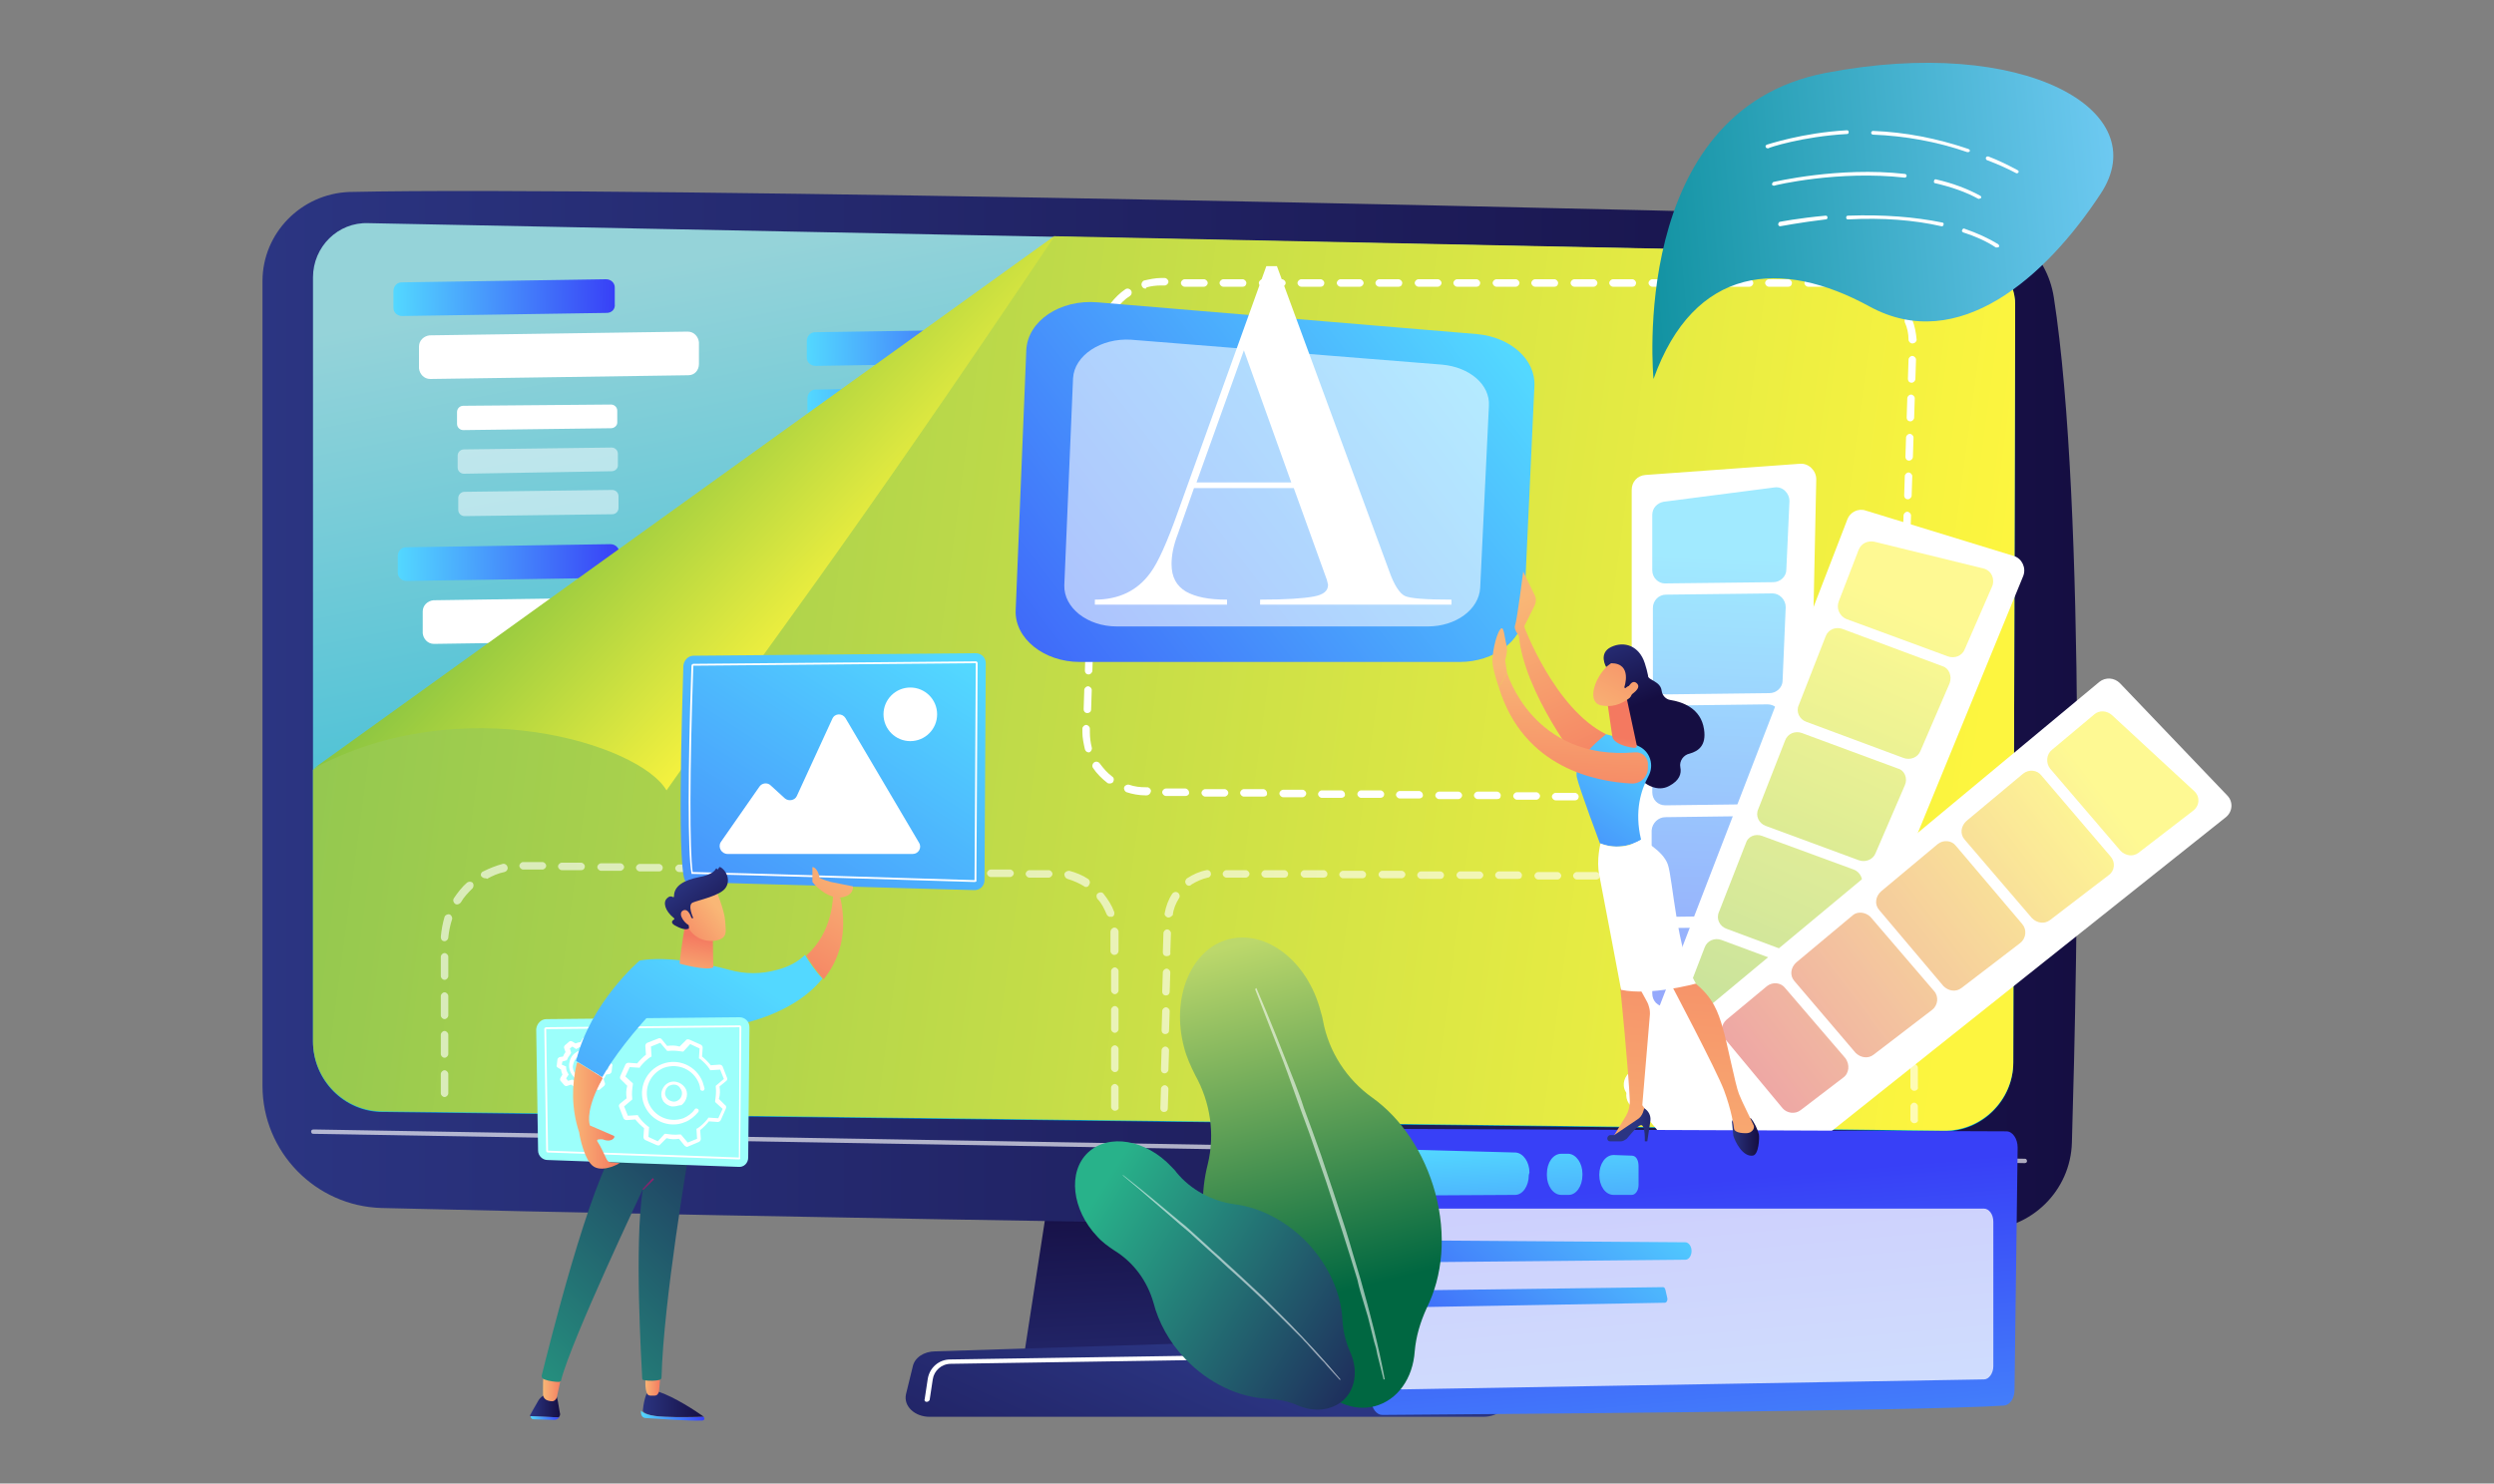 <?xml version="1.0" encoding="utf-8"?>
<!-- Generator: Adobe Illustrator 27.6.1, SVG Export Plug-In . SVG Version: 6.00 Build 0)  -->
<svg version="1.1" id="レイヤー_1" xmlns="http://www.w3.org/2000/svg" xmlns:xlink="http://www.w3.org/1999/xlink" x="0px"
	 y="0px" width="400px" height="238px" viewBox="0 0 400 238" style="enable-background:new 0 0 400 238;" xml:space="preserve">
<rect x="0" y="0" width="400" height="238" fill="#808080" stroke="none"/>
<style type="text/css">
	.st0{fill:url(#SVGID_1_);}
	.st1{fill:url(#SVGID_00000127734459653808086350000005937332272901578927_);}
	.st2{fill:url(#SVGID_00000025437334748086572380000006924517236089830830_);}
	.st3{opacity:0.65;fill:#FFFFFF;enable-background:new    ;}
	.st4{fill:url(#SVGID_00000112618008644781483440000001809059814000818351_);}
	.st5{fill:#FFFFFF;}
	.st6{fill:url(#SVGID_00000140002352121010973090000001123731953036390573_);}
	.st7{fill:url(#SVGID_00000091735663036688465640000001336069974918054802_);}
	.st8{fill:url(#SVGID_00000068669847355583678570000013486382492241581756_);}
	.st9{fill:url(#SVGID_00000155145142930036961720000008470774390603929750_);}
	.st10{opacity:0.5;fill:#FFFFFF;}
	.st11{fill:url(#SVGID_00000034069680221797201790000004328728806566000277_);}
	.st12{fill:url(#SVGID_00000030450023838775503240000008354363142726175149_);}
	.st13{opacity:0.61;fill:#FFFFFF;enable-background:new    ;}
	.st14{fill:url(#SVGID_00000097480792672777146050000007536636369731049400_);}
	.st15{fill:url(#SVGID_00000079479127485034738270000000132017585929159838_);}
	.st16{fill:url(#SVGID_00000147916860149208741740000015886478483828109730_);}
	.st17{fill:url(#SVGID_00000080920287397670246040000000311031665623665546_);}
	.st18{fill:url(#SVGID_00000026846725091322865670000002639151746354248888_);}
	.st19{fill:url(#SVGID_00000142873229784050224740000000066950490170115771_);}
	.st20{fill:url(#SVGID_00000013178475117325154210000012119578910699570365_);}
	.st21{fill:url(#SVGID_00000160885586019654316890000008528315903179991450_);}
	.st22{fill:url(#SVGID_00000156561552661518778390000009765298118787784877_);}
	.st23{fill:url(#SVGID_00000108289562201529793480000004339618504693366675_);}
	.st24{fill:url(#SVGID_00000052092374564762767770000005897624984621746111_);}
	.st25{fill:url(#SVGID_00000076604095345355963790000016035598324568374451_);}
	.st26{fill:url(#SVGID_00000022551505995377778140000017698906844224367001_);}
	.st27{fill:url(#SVGID_00000026147082805548077170000017631904994761017255_);}
	.st28{fill:url(#SVGID_00000041260496520980951790000000268474527800849837_);}
	.st29{fill:url(#SVGID_00000097468944264204898550000014909955292079484032_);}
	.st30{fill:url(#SVGID_00000113330878510644889370000014773223356141316287_);}
	.st31{fill:url(#SVGID_00000043425740778158798220000011900431575242793396_);}
	.st32{fill:url(#SVGID_00000140730343710116398460000016965433388532313984_);}
	.st33{opacity:0.55;}
	.st34{fill:url(#SVGID_00000070825001795746480580000005458997629274705290_);}
	.st35{fill:url(#SVGID_00000072255659124365972220000000744769852261486766_);}
	.st36{fill:url(#SVGID_00000150086702158701201140000000944873942893957276_);}
	.st37{fill:url(#SVGID_00000074437736145500468470000011308927558602340776_);}
	.st38{fill:url(#SVGID_00000012458310480749358080000011396306450503046792_);}
	.st39{opacity:0.56;}
	.st40{fill:url(#SVGID_00000005977180235615283360000014856587460358779814_);}
	.st41{fill:url(#SVGID_00000116226108132571320220000009847208431585752751_);}
	.st42{fill:url(#SVGID_00000120538433412050842890000017622192238363804346_);}
	.st43{fill:url(#SVGID_00000079444190173914838030000014281134319907988669_);}
	.st44{fill:url(#SVGID_00000085222100429766965930000004136874159814332326_);}
	.st45{fill:url(#SVGID_00000128448305489959144200000000689698097954825650_);}
	.st46{fill:url(#SVGID_00000152958710708330102500000011790252423269439882_);}
	.st47{fill:url(#SVGID_00000097468185938906575570000015716420032189907586_);}
	.st48{fill:url(#SVGID_00000165228194429631275390000011703790998011347588_);}
	.st49{fill:url(#SVGID_00000083787057551644433980000006083889897778747555_);}
	.st50{fill:url(#SVGID_00000078005523999791510280000010666101143404308645_);}
	.st51{fill:url(#SVGID_00000124158885317925819870000005899729619411987135_);}
	.st52{opacity:0.75;fill:#FFFFFF;enable-background:new    ;}
	.st53{fill:url(#SVGID_00000015317130690003173260000002795156654571414153_);}
	.st54{fill:url(#SVGID_00000167368801061160338320000003138663995914612626_);}
	.st55{fill:url(#SVGID_00000046304655297291450330000015000592919747436213_);}
	.st56{fill:url(#SVGID_00000153663733595735301850000008046362931082117031_);}
	.st57{fill:url(#SVGID_00000137830845705979834630000002184059525166568370_);}
	.st58{fill:url(#SVGID_00000147936644367798985220000011195530898906676393_);}
	.st59{opacity:0.57;fill:#FFFFFF;enable-background:new    ;}
	.st60{fill:url(#SVGID_00000183955869291285680870000013898259774333713064_);}
	.st61{fill:url(#SVGID_00000139258097913975146350000000985735756161270443_);}
	.st62{fill:url(#SVGID_00000103240397703811711850000000532352275372426918_);}
	.st63{fill:url(#SVGID_00000142881030710224981170000007443111218817174949_);}
	.st64{fill:url(#SVGID_00000159458398754967804900000012262098646519901578_);}
	.st65{fill:url(#SVGID_00000064325730979562754190000002159396802000165289_);}
	.st66{fill:url(#SVGID_00000063621808535853178590000013031021661292216192_);}
	.st67{fill:url(#SVGID_00000158739143134741092220000003041869760676341150_);}
	.st68{fill:url(#SVGID_00000118379719473633442020000013532571930821631895_);}
	.st69{fill:url(#SVGID_00000021076858204920817460000014318899124173957295_);}
	.st70{fill:url(#SVGID_00000017510514089958726170000003903382877747070380_);}
	.st71{fill:url(#SVGID_00000096057598399290175930000002694022479083997083_);}
	.st72{fill:url(#SVGID_00000110445153039445723750000015274611223225055618_);}
	.st73{fill:url(#SVGID_00000067954576435356425380000006599743611303826067_);}
	.st74{fill:url(#SVGID_00000074424239452561231980000011810901593722338434_);}
	.st75{fill:url(#SVGID_00000129170958454970795490000002195633521254574260_);}
</style>
<g>
	
		<linearGradient id="SVGID_1_" gradientUnits="userSpaceOnUse" x1="195.459" y1="4.297" x2="193.144" y2="50.141" gradientTransform="matrix(1 0 0 -1 0 240)">
		<stop  offset="0" style="stop-color:#2B3582"/>
		<stop  offset="1" style="stop-color:#150E42"/>
	</linearGradient>
	<polygon class="st0" points="169.4,184 164.2,217.7 224.9,217.7 217,184 	"/>
	
		<linearGradient id="SVGID_00000166671219018955023160000012974978504278231688_" gradientUnits="userSpaceOnUse" x1="42.1" y1="125.977" x2="333.174" y2="125.977" gradientTransform="matrix(1 0 0 -1 0 240)">
		<stop  offset="0" style="stop-color:#2B3582"/>
		<stop  offset="1" style="stop-color:#150E42"/>
	</linearGradient>
	<path style="fill:url(#SVGID_00000166671219018955023160000012974978504278231688_);" d="M42.1,45.1v129.1
		c0,10.6,8.5,19.3,19.1,19.6c47.1,1.2,212,4.2,256.9,3.5c7.7-0.1,14-6.3,14.2-14c0.9-30,2.3-102.1-2.9-135.6
		c-1.1-7.1-7-12.3-14.2-12.6c-39.5-1.3-214.3-5.3-259.2-4.3C48.3,31.1,42.1,37.4,42.1,45.1z"/>
	
		<linearGradient id="SVGID_00000025440651544760403940000012698752554457425543_" gradientUnits="userSpaceOnUse" x1="171.076" y1="210.282" x2="200.99" y2="59.999" gradientTransform="matrix(1 0 0 -1 0 240)">
		<stop  offset="0" style="stop-color:#95D3D9"/>
		<stop  offset="1" style="stop-color:#00AFD3"/>
	</linearGradient>
	<path style="fill:url(#SVGID_00000025440651544760403940000012698752554457425543_);" d="M50.2,44.5v122.6c0,6.2,5,11.3,11.2,11.3
		l250.3,3.1c6.1,0.1,11.2-4.9,11.2-11L323.2,49c0-4.4-3.5-8-7.9-8.1L59.1,35.8C54.2,35.6,50.2,39.6,50.2,44.5z"/>
	<path class="st3" d="M324.7,186.6L324.7,186.6l-274.5-4.7c-0.2,0-0.3-0.2-0.3-0.4s0.2-0.3,0.4-0.3l0,0l274.5,4.7
		c0.2,0,0.3,0.2,0.3,0.4S324.9,186.6,324.7,186.6z"/>
	
		<linearGradient id="SVGID_00000162325761328804396680000012361209555011057024_" gradientUnits="userSpaceOnUse" x1="195.844" y1="21.944" x2="166.863" y2="-41.689" gradientTransform="matrix(1 0 0 -1 0 240)">
		<stop  offset="0" style="stop-color:#2B3582"/>
		<stop  offset="1" style="stop-color:#150E42"/>
	</linearGradient>
	<path style="fill:url(#SVGID_00000162325761328804396680000012361209555011057024_);" d="M237.9,227.3h-88.8
		c-2.4,0-4.2-1.7-3.8-3.6l1.1-4.5c0.3-1.4,1.8-2.4,3.6-2.4l85.6-2.7c1.9-0.1,3.5,0.9,3.9,2.3l2.1,7.2
		C242.2,225.6,240.4,227.3,237.9,227.3z"/>
	<path class="st5" d="M196.9,218.1c-0.2,0-0.3-0.2-0.4-0.3c0-0.2,0.2-0.4,0.3-0.4l3.7-0.1c0.2,0,0.4,0.2,0.4,0.3
		c0,0.2-0.2,0.4-0.3,0.4L196.9,218.1L196.9,218.1z"/>
	<path class="st5" d="M148.6,224.9L148.6,224.9c-0.2,0-0.4-0.2-0.3-0.4l0.5-3.3c0.3-1.8,1.8-3.1,3.6-3.1l38.9-0.6l0,0
		c0.2,0,0.3,0.2,0.4,0.3c0,0.2-0.2,0.4-0.3,0.4l-38.9,0.6c-1.5,0-2.7,1.1-2.9,2.5l-0.5,3.3C149,224.8,148.8,224.9,148.6,224.9z"/>
	<g>
		
			<linearGradient id="SVGID_00000163066023450026329930000010432946769767048584_" gradientUnits="userSpaceOnUse" x1="-55.633" y1="215.632" x2="-26.261" y2="215.632" gradientTransform="matrix(1.21 -1.740000e-02 -1.980000e-02 -1.38 134.666 344.696)">
			<stop  offset="0" style="stop-color:#53D8FF"/>
			<stop  offset="1" style="stop-color:#3840F7"/>
		</linearGradient>
		
			<path id="SVGID_00000046318667788477476370000000978088783212045238_" style="fill:url(#SVGID_00000163066023450026329930000010432946769767048584_);" d="
			M97.3,50.2l-32.8,0.5c-0.8,0-1.4-0.6-1.4-1.3v-2.7c0-0.8,0.6-1.4,1.3-1.4l32.8-0.5c0.8,0,1.4,0.6,1.4,1.3v2.7
			C98.7,49.6,98.1,50.2,97.3,50.2z"/>
		
			<linearGradient id="SVGID_00000047739394685130143390000014346673211643953302_" gradientUnits="userSpaceOnUse" x1="-0.977" y1="209.147" x2="28.395" y2="209.147" gradientTransform="matrix(1.21 -1.740000e-02 -1.980000e-02 -1.38 134.666 344.696)">
			<stop  offset="0" style="stop-color:#53D8FF"/>
			<stop  offset="1" style="stop-color:#3840F7"/>
		</linearGradient>
		
			<path id="SVGID_00000016039537658117395240000012310805303244446640_" style="fill:url(#SVGID_00000047739394685130143390000014346673211643953302_);" d="
			M163.6,58.2l-32.8,0.5c-0.8,0-1.4-0.6-1.4-1.3v-2.7c0-0.8,0.6-1.4,1.3-1.4l32.8-0.5c0.8,0,1.4,0.6,1.4,1.3v2.7
			C164.9,57.6,164.3,58.2,163.6,58.2z"/>
		
			<linearGradient id="SVGID_00000122681416473273073870000018141206987343397536_" gradientUnits="userSpaceOnUse" x1="-0.972" y1="202.483" x2="28.4" y2="202.483" gradientTransform="matrix(1.21 -1.740000e-02 -1.980000e-02 -1.38 134.666 344.696)">
			<stop  offset="0" style="stop-color:#53D8FF"/>
			<stop  offset="1" style="stop-color:#3840F7"/>
		</linearGradient>
		
			<path id="SVGID_00000000212577849066086920000009291793958603439009_" style="fill:url(#SVGID_00000122681416473273073870000018141206987343397536_);" d="
			M163.7,67.4l-32.8,0.5c-0.8,0-1.4-0.6-1.4-1.3v-2.7c0-0.8,0.6-1.4,1.3-1.4l32.8-0.5c0.8,0,1.4,0.6,1.4,1.3V66
			C165.1,66.8,164.5,67.4,163.7,67.4z"/>
		
			<linearGradient id="SVGID_00000110439023703187378610000003273169190315036065_" gradientUnits="userSpaceOnUse" x1="-55.606" y1="184.843" x2="-26.234" y2="184.843" gradientTransform="matrix(1.21 -1.740000e-02 -1.980000e-02 -1.38 134.666 344.696)">
			<stop  offset="0" style="stop-color:#53D8FF"/>
			<stop  offset="1" style="stop-color:#3840F7"/>
		</linearGradient>
		
			<path id="SVGID_00000016760043384573486900000017584687315839014016_" style="fill:url(#SVGID_00000110439023703187378610000003273169190315036065_);" d="
			M98,92.7l-32.8,0.5c-0.8,0-1.4-0.6-1.4-1.3v-2.7c0-0.8,0.6-1.4,1.3-1.4l32.8-0.5c0.8,0,1.4,0.6,1.4,1.3v2.7
			C99.3,92,98.7,92.6,98,92.7z"/>
		<path id="SVGID_00000150072646020676597700000001251966801272463267_" class="st5" d="M110.4,60.2L69,60.8c-1,0-1.7-0.8-1.8-1.7
			v-3.5c0-1,0.8-1.7,1.7-1.8l41.4-0.6c1,0,1.7,0.8,1.8,1.7v3.5C112.1,59.4,111.4,60.2,110.4,60.2z"/>
		<path class="st5" d="M98,68.7L74.3,69c-0.5,0-1-0.4-1-1v-1.9c0-0.5,0.4-1,1-1L98,64.9c0.5,0,1,0.4,1,1v1.9
			C99,68.3,98.5,68.7,98,68.7z"/>
		<path class="st10" d="M98.1,75.6L74.4,76c-0.5,0-1-0.4-1-1v-1.9c0-0.5,0.4-1,1-1l23.7-0.3c0.5,0,1,0.4,1,1v1.9
			C99.1,75.2,98.6,75.6,98.1,75.6z"/>
		<path class="st10" d="M98.2,82.5l-23.7,0.3c-0.5,0-1-0.4-1-1v-1.9c0-0.5,0.4-1,1-1l23.7-0.3c0.5,0,1,0.4,1,1v1.9
			C99.2,82.1,98.7,82.5,98.2,82.5z"/>
		<path id="SVGID_00000120520793777991039030000004745819611810967466_" class="st5" d="M111,102.7l-41.4,0.6c-1,0-1.7-0.8-1.8-1.7
			v-3.5c0-1,0.8-1.7,1.7-1.8l41.4-0.6c1,0,1.7,0.8,1.8,1.7v3.5C112.8,101.9,112,102.7,111,102.7z"/>
	</g>
	<g>
		
			<linearGradient id="SVGID_00000176036899999719342710000017703813206836791711_" gradientUnits="userSpaceOnUse" x1="316.933" y1="113.155" x2="19.218" y2="153.041" gradientTransform="matrix(1 0 0 -1 0 240)">
			<stop  offset="0" style="stop-color:#FDF53F"/>
			<stop  offset="1" style="stop-color:#86C252"/>
		</linearGradient>
		<path style="fill:url(#SVGID_00000176036899999719342710000017703813206836791711_);" d="M315.4,40.9l-146.2-3l-119,85.6V167
			c0,6.2,5,11.3,11.2,11.3l250.3,3.1c6.1,0.1,11.2-4.9,11.2-11L323.2,49C323.3,44.6,319.8,41,315.4,40.9z"/>
	</g>
	
		<linearGradient id="SVGID_00000154391073170432139410000012469642376724190373_" gradientUnits="userSpaceOnUse" x1="133.927" y1="136.717" x2="94.634" y2="173.663" gradientTransform="matrix(1 0 0 -1 0 240)">
		<stop  offset="0" style="stop-color:#FDF53F"/>
		<stop  offset="1" style="stop-color:#7ABE41"/>
	</linearGradient>
	<path style="fill:url(#SVGID_00000154391073170432139410000012469642376724190373_);" d="M50.3,123.3l118.9-85.5
		c-34.9,52-45.6,65.2-62.3,89C102.6,119.4,74.1,110.5,50.3,123.3z"/>
	<path class="st13" d="M178.8,178.2c-0.3,0-0.6-0.3-0.6-0.6v-3.1c0-0.3,0.3-0.6,0.6-0.6l0,0c0.3,0,0.6,0.3,0.6,0.6v3.1
		C179.5,177.9,179.2,178.2,178.8,178.2L178.8,178.2z M71.3,176c-0.3,0-0.6-0.3-0.6-0.6v-3.1c0-0.3,0.3-0.6,0.6-0.6s0.6,0.3,0.6,0.6
		v3.1C71.9,175.7,71.6,176,71.3,176z M178.8,172c-0.3,0-0.6-0.3-0.6-0.6v-3.1c0-0.3,0.3-0.6,0.6-0.6s0.6,0.3,0.6,0.6v3.1
		C179.4,171.7,179.2,172,178.8,172L178.8,172z M71.3,169.7c-0.3,0-0.6-0.3-0.6-0.6V166c0-0.3,0.3-0.6,0.6-0.6s0.6,0.3,0.6,0.6v3.1
		C71.9,169.4,71.6,169.7,71.3,169.7z M178.8,165.7c-0.3,0-0.6-0.3-0.6-0.6V162c0-0.3,0.3-0.6,0.6-0.6l0,0c0.3,0,0.6,0.3,0.6,0.6v3.1
		C179.4,165.4,179.1,165.7,178.8,165.7L178.8,165.7z M71.3,163.5c-0.3,0-0.6-0.3-0.6-0.6v-3.1c0-0.3,0.3-0.6,0.6-0.6
		s0.6,0.3,0.6,0.6v3.1C71.9,163.2,71.6,163.5,71.3,163.5z M178.8,159.5c-0.3,0-0.6-0.3-0.6-0.6v-3.1c0-0.3,0.3-0.6,0.6-0.6l0,0
		c0.3,0,0.6,0.3,0.6,0.6v3.1C179.4,159.2,179.1,159.5,178.8,159.5L178.8,159.5z M71.3,157.2c-0.3,0-0.6-0.3-0.6-0.6v-3.1
		c0-0.3,0.3-0.6,0.6-0.6s0.6,0.3,0.6,0.6v3.1C71.9,156.9,71.6,157.2,71.3,157.2z M178.7,153.2c-0.3,0-0.6-0.3-0.6-0.6V150
		c0-0.2,0-0.3,0-0.5c0-0.3,0.2-0.6,0.6-0.7c0.3,0,0.6,0.2,0.7,0.6c0,0.2,0,0.4,0,0.5v2.6C179.4,152.9,179.1,153.2,178.7,153.2
		L178.7,153.2z M71.3,151L71.3,151c-0.4,0-0.6-0.3-0.6-0.7c0.1-1.1,0.3-2.2,0.6-3.2c0.1-0.3,0.5-0.5,0.8-0.4s0.5,0.5,0.4,0.8
		c-0.3,0.9-0.5,1.9-0.6,2.9C71.9,150.7,71.6,151,71.3,151z M178.1,147.1c-0.3,0-0.5-0.2-0.6-0.4c-0.4-0.9-0.8-1.8-1.5-2.5
		c-0.2-0.3-0.2-0.7,0.1-0.9s0.7-0.2,0.9,0.1c0.7,0.9,1.3,1.8,1.7,2.9c0.1,0.3,0,0.7-0.4,0.8C178.2,147,178.1,147.1,178.1,147.1z
		 M73.3,145.1c-0.1,0-0.2,0-0.3-0.1c-0.3-0.2-0.4-0.6-0.2-0.9c0.6-0.9,1.3-1.8,2.1-2.5c0.3-0.2,0.6-0.2,0.9,0c0.2,0.3,0.2,0.6,0,0.9
		c-0.7,0.7-1.4,1.4-1.9,2.3C73.7,145,73.5,145.1,73.3,145.1z M174.2,142.3c-0.1,0-0.2,0-0.3-0.1c-0.8-0.5-1.7-0.9-2.7-1.2
		c-0.3-0.1-0.5-0.4-0.5-0.8c0.1-0.3,0.4-0.5,0.8-0.5c1.1,0.3,2.1,0.7,3,1.3c0.3,0.2,0.4,0.6,0.2,0.9
		C174.6,142.2,174.4,142.3,174.2,142.3z M77.8,140.9c-0.2,0-0.4-0.1-0.6-0.3c-0.2-0.3,0-0.7,0.3-0.8c1-0.5,2-0.9,3.1-1.2
		c0.3-0.1,0.7,0.1,0.8,0.5c0.1,0.3-0.1,0.7-0.5,0.8c-1,0.2-1.9,0.6-2.8,1.1C78,140.9,77.9,140.9,77.8,140.9z M168.2,140.8
		L168.2,140.8h-3.1c-0.3,0-0.6-0.3-0.6-0.6s0.3-0.6,0.6-0.6l0,0h3.1c0.3,0,0.6,0.3,0.6,0.6S168.5,140.8,168.2,140.8z M162,140.7
		L162,140.7h-3.1c-0.3,0-0.6-0.3-0.6-0.6s0.3-0.6,0.6-0.6h3.1c0.3,0,0.6,0.3,0.6,0.6S162.3,140.7,162,140.7z M155.7,140.6
		L155.7,140.6h-3.1c-0.3,0-0.6-0.3-0.6-0.6s0.3-0.6,0.6-0.6h3.1c0.3,0,0.6,0.3,0.6,0.6S156,140.6,155.7,140.6z M149.5,140.5
		L149.5,140.5h-3.1c-0.3,0-0.6-0.3-0.6-0.6s0.3-0.6,0.6-0.6h3.1c0.3,0,0.6,0.3,0.6,0.6S149.8,140.5,149.5,140.5z M143.2,140.4
		L143.2,140.4h-3.1c-0.3,0-0.6-0.3-0.6-0.6s0.3-0.6,0.6-0.6l0,0h3.1c0.3,0,0.6,0.3,0.6,0.6C143.8,140.1,143.6,140.4,143.2,140.4z
		 M137,140.3L137,140.3h-3.1c-0.3,0-0.6-0.3-0.6-0.6s0.3-0.6,0.6-0.6h3.1c0.3,0,0.6,0.3,0.6,0.6S137.3,140.3,137,140.3z
		 M130.7,140.2L130.7,140.2h-3.1c-0.3,0-0.6-0.3-0.6-0.6s0.3-0.6,0.6-0.6h3.1c0.3,0,0.6,0.3,0.6,0.6S131.1,140.2,130.7,140.2z
		 M124.5,140.1L124.5,140.1h-3.1c-0.3,0-0.6-0.3-0.6-0.6s0.3-0.6,0.6-0.6h3.1c0.3,0,0.6,0.3,0.6,0.6S124.8,140.1,124.5,140.1z
		 M118.2,140L118.2,140h-3.1c-0.3,0-0.6-0.3-0.6-0.6s0.3-0.6,0.6-0.6l0,0h3.1c0.3,0,0.6,0.3,0.6,0.6
		C118.8,139.7,118.6,140,118.2,140z M112,139.9L112,139.9h-3.1c-0.3,0-0.6-0.3-0.6-0.6s0.3-0.6,0.6-0.6l0,0h3.1
		c0.3,0,0.6,0.3,0.6,0.6C112.6,139.6,112.3,139.9,112,139.9z M105.7,139.8L105.7,139.8h-3.1c-0.3,0-0.6-0.3-0.6-0.6s0.3-0.6,0.6-0.6
		l0,0h3.1c0.3,0,0.6,0.3,0.6,0.6C106.3,139.5,106.1,139.8,105.7,139.8z M99.5,139.7L99.5,139.7h-3.1c-0.3,0-0.6-0.3-0.6-0.6
		s0.3-0.6,0.6-0.6l0,0h3.1c0.3,0,0.6,0.3,0.6,0.6S99.8,139.7,99.5,139.7z M93.2,139.6L93.2,139.6h-3.1c-0.3,0-0.6-0.3-0.6-0.6
		s0.3-0.6,0.6-0.6l0,0h3.1c0.3,0,0.6,0.3,0.6,0.6C93.8,139.3,93.6,139.6,93.2,139.6z M87,139.5L87,139.5h-3.1
		c-0.3,0-0.6-0.3-0.6-0.6s0.3-0.6,0.6-0.6H87c0.3,0,0.6,0.3,0.6,0.6S87.3,139.5,87,139.5z"/>
	<path class="st13" d="M307,180.2c-0.3,0-0.6-0.3-0.6-0.6v-2.1c0-0.3,0.3-0.6,0.6-0.6s0.6,0.3,0.6,0.6v2.1
		C307.7,179.9,307.4,180.2,307,180.2z M186.7,178.4L186.7,178.4c-0.4,0-0.6-0.3-0.6-0.6l0.1-3.1c0-0.3,0.3-0.6,0.6-0.6
		s0.6,0.3,0.6,0.6l-0.1,3.1C187.3,178.2,187,178.4,186.7,178.4z M307,175c-0.3,0-0.6-0.3-0.6-0.6v-3.1c0-0.3,0.3-0.6,0.6-0.6
		s0.6,0.3,0.6,0.6v3.1C307.7,174.7,307.4,175,307,175z M186.8,172.2L186.8,172.2c-0.4,0-0.6-0.3-0.6-0.6l0.1-3.1
		c0-0.3,0.3-0.6,0.6-0.6l0,0c0.3,0,0.6,0.3,0.6,0.6l-0.1,3.1C187.4,171.9,187.1,172.2,186.8,172.2z M307,168.7
		c-0.3,0-0.6-0.3-0.6-0.6V165c0-0.3,0.3-0.6,0.6-0.6s0.6,0.3,0.6,0.6v3.1C307.7,168.4,307.4,168.7,307,168.7z M186.9,165.9
		L186.9,165.9c-0.4,0-0.6-0.3-0.6-0.6l0.1-3.1c0-0.3,0.3-0.6,0.6-0.6l0,0c0.3,0,0.6,0.3,0.6,0.6l-0.1,3.1
		C187.5,165.7,187.2,165.9,186.9,165.9z M307,162.5c-0.3,0-0.6-0.3-0.6-0.6v-3.1c0-0.3,0.3-0.6,0.6-0.6s0.6,0.3,0.6,0.6v3.1
		C307.7,162.2,307.4,162.5,307,162.5z M187,159.7L187,159.7c-0.4,0-0.6-0.3-0.6-0.6l0.1-3.1c0-0.3,0.3-0.6,0.6-0.6s0.6,0.3,0.6,0.6
		l-0.1,3.1C187.6,159.4,187.4,159.7,187,159.7z M307,156.2c-0.3,0-0.6-0.3-0.6-0.6v-3.1c0-0.3,0.3-0.6,0.6-0.6s0.6,0.3,0.6,0.6v3.1
		C307.7,155.9,307.4,156.2,307,156.2z M187.1,153.4L187.1,153.4c-0.4,0-0.6-0.3-0.6-0.6l0.1-3.1c0-0.3,0.3-0.6,0.6-0.6l0,0
		c0.3,0,0.6,0.3,0.6,0.6l-0.1,3.1C187.8,153.2,187.5,153.4,187.1,153.4z M307,150c-0.3,0-0.6-0.3-0.6-0.6v-0.7
		c0-0.7-0.1-1.5-0.3-2.2c-0.1-0.3,0.1-0.7,0.4-0.8s0.7,0.1,0.8,0.4c0.3,0.8,0.4,1.7,0.4,2.5v0.7C307.7,149.7,307.4,150,307,150z
		 M187.4,147.2h-0.1c-0.3-0.1-0.6-0.4-0.5-0.7c0.2-1.1,0.6-2.2,1.2-3.1c0.2-0.3,0.6-0.4,0.9-0.2c0.3,0.2,0.4,0.6,0.2,0.9
		c-0.5,0.8-0.9,1.7-1,2.7C187.9,147,187.7,147.2,187.4,147.2z M305.2,144.1c-0.2,0-0.4-0.1-0.5-0.2c-0.6-0.7-1.4-1.3-2.2-1.8
		c-0.3-0.2-0.4-0.5-0.3-0.8c0.2-0.3,0.5-0.4,0.8-0.3c1,0.5,1.9,1.2,2.6,2.1c0.2,0.3,0.2,0.7-0.1,0.9
		C305.5,144.1,305.3,144.1,305.2,144.1z M190.7,142.1c-0.2,0-0.4-0.1-0.5-0.3c-0.2-0.3-0.1-0.7,0.2-0.9c0.9-0.6,2-1.1,3.1-1.3
		c0.3-0.1,0.7,0.2,0.7,0.5c0.1,0.3-0.2,0.7-0.5,0.7c-0.9,0.2-1.8,0.6-2.6,1.1C190.9,142.1,190.8,142.1,190.7,142.1z M299.8,141.4
		C299.8,141.4,299.7,141.4,299.8,141.4c-0.2,0-0.4,0-0.5,0h-2.6c-0.3,0-0.6-0.3-0.6-0.6s0.3-0.6,0.6-0.6l0,0h2.6c0.2,0,0.4,0,0.6,0
		c0.3,0,0.6,0.3,0.6,0.7C300.4,141.1,300.1,141.4,299.8,141.4z M293.5,141.3L293.5,141.3h-3.1c-0.3,0-0.6-0.3-0.6-0.6
		s0.3-0.6,0.6-0.6l0,0h3.1c0.3,0,0.6,0.3,0.6,0.6S293.9,141.3,293.5,141.3z M287.3,141.3L287.3,141.3h-3.1c-0.3,0-0.6-0.3-0.6-0.6
		s0.3-0.6,0.6-0.6l0,0h3.1c0.3,0,0.6,0.3,0.6,0.6S287.6,141.3,287.3,141.3z M281,141.3L281,141.3h-3.1c-0.3,0-0.6-0.3-0.6-0.6
		s0.3-0.6,0.6-0.6l0,0h3.1c0.3,0,0.6,0.3,0.6,0.6S281.4,141.3,281,141.3z M274.8,141.2L274.8,141.2h-3.1c-0.3,0-0.6-0.3-0.6-0.6
		s0.3-0.6,0.6-0.6l0,0h3.1c0.3,0,0.6,0.3,0.6,0.6S275.1,141.2,274.8,141.2z M268.5,141.2L268.5,141.2h-3.1c-0.3,0-0.6-0.3-0.6-0.6
		s0.3-0.6,0.6-0.6l0,0h3.1c0.3,0,0.6,0.3,0.6,0.6S268.9,141.2,268.5,141.2z M262.3,141.1L262.3,141.1h-3.1c-0.3,0-0.6-0.3-0.6-0.6
		s0.3-0.6,0.6-0.6l0,0h3.1c0.3,0,0.6,0.3,0.6,0.6C262.9,140.9,262.6,141.1,262.3,141.1z M256,141.1L256,141.1h-3.1
		c-0.3,0-0.6-0.3-0.6-0.6s0.3-0.6,0.6-0.6l0,0h3.1c0.3,0,0.6,0.3,0.6,0.6S256.4,141.1,256,141.1z M249.8,141.1L249.8,141.1h-3.1
		c-0.3,0-0.6-0.3-0.6-0.6s0.3-0.6,0.6-0.6l0,0h3.1c0.3,0,0.6,0.3,0.6,0.6C250.4,140.8,250.1,141.1,249.8,141.1z M243.5,141
		L243.5,141h-3.1c-0.3,0-0.6-0.3-0.6-0.6s0.3-0.6,0.6-0.6l0,0h3.1c0.3,0,0.6,0.3,0.6,0.6C244.1,140.8,243.9,141,243.5,141z
		 M237.3,141L237.3,141h-3.1c-0.3,0-0.6-0.3-0.6-0.6s0.3-0.6,0.6-0.6l0,0h3.1c0.3,0,0.6,0.3,0.6,0.6
		C237.9,140.7,237.6,141,237.3,141z M231,141L231,141h-3.1c-0.3,0-0.6-0.3-0.6-0.6s0.3-0.6,0.6-0.6l0,0h3.1c0.3,0,0.6,0.3,0.6,0.6
		S231.4,141,231,141z M224.8,140.9L224.8,140.9h-3.1c-0.3,0-0.6-0.3-0.6-0.6s0.3-0.6,0.6-0.6l0,0h3.1c0.3,0,0.6,0.3,0.6,0.6
		C225.4,140.6,225.1,140.9,224.8,140.9z M218.5,140.9L218.5,140.9h-3.1c-0.3,0-0.6-0.3-0.6-0.6s0.3-0.6,0.6-0.6l0,0h3.1
		c0.3,0,0.6,0.3,0.6,0.6C219.1,140.6,218.9,140.9,218.5,140.9z M212.3,140.8L212.3,140.8h-3.1c-0.3,0-0.6-0.3-0.6-0.6
		s0.3-0.6,0.6-0.6l0,0h3.1c0.3,0,0.6,0.3,0.6,0.6C212.9,140.6,212.6,140.8,212.3,140.8z M206,140.8L206,140.8h-3.1
		c-0.3,0-0.6-0.3-0.6-0.6s0.3-0.6,0.6-0.6l0,0h3.1c0.3,0,0.6,0.3,0.6,0.6S206.4,140.8,206,140.8z M199.8,140.8L199.8,140.8h-3.1
		c-0.3,0-0.6-0.3-0.6-0.6s0.3-0.6,0.6-0.6l0,0h3.1c0.3,0,0.6,0.3,0.6,0.6C200.4,140.5,200.1,140.8,199.8,140.8z"/>
	<path class="st5" d="M295.3,128.8h-2.1c-0.3,0-0.6-0.3-0.6-0.6s0.3-0.6,0.6-0.6h2c0.3,0,0.7,0,1-0.1c0.3,0,0.7,0.2,0.7,0.6
		c0,0.3-0.2,0.7-0.6,0.7C296.1,128.8,295.7,128.8,295.3,128.8z M290.1,128.8L290.1,128.8H287c-0.3,0-0.6-0.3-0.6-0.6
		s0.3-0.6,0.6-0.6l0,0h3.1c0.3,0,0.6,0.3,0.6,0.6C290.7,128.5,290.5,128.8,290.1,128.8z M283.9,128.7L283.9,128.7h-3.1
		c-0.3,0-0.6-0.3-0.6-0.6s0.3-0.6,0.6-0.6h3.1c0.3,0,0.6,0.3,0.6,0.6C284.5,128.4,284.2,128.7,283.9,128.7z M277.6,128.6
		L277.6,128.6h-3.1c-0.3,0-0.6-0.3-0.6-0.6s0.3-0.6,0.6-0.6l0,0h3.1c0.3,0,0.6,0.3,0.6,0.6C278.2,128.4,278,128.6,277.6,128.6z
		 M271.4,128.6L271.4,128.6h-3.1c-0.3,0-0.6-0.3-0.6-0.6s0.3-0.6,0.6-0.6h3.1c0.3,0,0.6,0.3,0.6,0.6
		C272,128.3,271.7,128.6,271.4,128.6z M265.1,128.5L265.1,128.5H262c-0.3,0-0.6-0.3-0.6-0.6c0-0.3,0.3-0.6,0.6-0.6l0,0h3.1
		c0.3,0,0.6,0.3,0.6,0.6S265.5,128.5,265.1,128.5z M258.9,128.4L258.9,128.4h-3.1c-0.3,0-0.6-0.3-0.6-0.6c0-0.3,0.3-0.6,0.6-0.6l0,0
		h3.1c0.3,0,0.6,0.3,0.6,0.6C259.5,128.2,259.2,128.4,258.9,128.4z M252.6,128.4L252.6,128.4h-3.1c-0.3,0-0.6-0.3-0.6-0.6
		c0-0.3,0.3-0.6,0.6-0.6l0,0h3.1c0.3,0,0.6,0.3,0.6,0.6C253.2,128.1,253,128.4,252.6,128.4z M246.4,128.3L246.4,128.3h-3.1
		c-0.3,0-0.6-0.3-0.6-0.6c0-0.3,0.3-0.6,0.6-0.6h3.1c0.3,0,0.6,0.3,0.6,0.6S246.7,128.3,246.4,128.3z M240.1,128.2L240.1,128.2H237
		c-0.3,0-0.6-0.3-0.6-0.6c0-0.3,0.3-0.6,0.6-0.6l0,0h3.1c0.3,0,0.6,0.3,0.6,0.6C240.7,128,240.5,128.2,240.1,128.2z M233.9,128.2
		L233.9,128.2h-3.1c-0.3,0-0.6-0.3-0.6-0.6c0-0.3,0.3-0.6,0.6-0.6l0,0h3.1c0.3,0,0.6,0.3,0.6,0.6
		C234.5,127.9,234.2,128.2,233.9,128.2z M227.6,128.1L227.6,128.1h-3.1c-0.3,0-0.6-0.3-0.6-0.6c0-0.3,0.3-0.6,0.6-0.6l0,0h3.1
		c0.3,0,0.6,0.3,0.6,0.6C228.3,127.8,228,128.1,227.6,128.1z M221.4,128L221.4,128h-3.1c-0.3,0-0.6-0.3-0.6-0.6
		c0-0.3,0.3-0.6,0.6-0.6h3.1c0.3,0,0.6,0.3,0.6,0.6C222,127.8,221.7,128,221.4,128z M215.1,128L215.1,128H212
		c-0.3,0-0.6-0.3-0.6-0.6c0-0.3,0.3-0.6,0.6-0.6h3.1c0.3,0,0.6,0.3,0.6,0.6C215.8,127.7,215.5,128,215.1,128z M299.4,127.9
		c-0.2,0-0.5-0.1-0.6-0.4s0-0.7,0.3-0.8c0.9-0.4,1.7-1,2.4-1.7c0.2-0.2,0.6-0.2,0.9,0c0.2,0.2,0.2,0.6,0,0.9
		c-0.8,0.8-1.7,1.4-2.7,1.9C299.5,127.9,299.5,127.9,299.4,127.9z M208.9,127.9L208.9,127.9h-3.1c-0.3,0-0.6-0.3-0.6-0.6
		c0-0.3,0.3-0.6,0.6-0.6l0,0h3.1c0.3,0,0.6,0.3,0.6,0.6S209.2,127.9,208.9,127.9z M202.6,127.8L202.6,127.8h-3.1
		c-0.3,0-0.6-0.3-0.6-0.6c0-0.3,0.3-0.6,0.6-0.6h3.1c0.3,0,0.6,0.3,0.6,0.6C203.3,127.6,203,127.8,202.6,127.8z M196.4,127.8
		L196.4,127.8h-3.1c-0.3,0-0.6-0.3-0.6-0.6c0-0.3,0.3-0.6,0.6-0.6l0,0h3.1c0.3,0,0.6,0.3,0.6,0.6S196.7,127.8,196.4,127.8z
		 M190.1,127.7L190.1,127.7H187c-0.3,0-0.6-0.3-0.6-0.6c0-0.3,0.3-0.6,0.6-0.6h3.1c0.3,0,0.6,0.3,0.6,0.6
		C190.8,127.4,190.5,127.7,190.1,127.7z M183.9,127.6L183.9,127.6h-0.2c-1,0-2.1-0.2-3-0.5c-0.3-0.1-0.5-0.5-0.4-0.8
		s0.5-0.5,0.8-0.4c0.9,0.3,1.7,0.4,2.7,0.4h0.2c0.3,0,0.6,0.3,0.6,0.6C184.5,127.4,184.2,127.6,183.9,127.6z M178,125.7
		c-0.1,0-0.3,0-0.4-0.1c-0.9-0.7-1.7-1.5-2.3-2.4c-0.2-0.3-0.1-0.7,0.2-0.9c0.3-0.2,0.7-0.1,0.9,0.2c0.6,0.8,1.2,1.5,2,2.1
		c0.3,0.2,0.3,0.6,0.1,0.9C178.4,125.6,178.2,125.7,178,125.7z M303.8,123.7c-0.1,0-0.2,0-0.3-0.1c-0.3-0.2-0.4-0.5-0.3-0.8
		c0.4-0.9,0.7-1.8,0.9-2.8c0.1-0.3,0.4-0.6,0.7-0.5c0.3,0.1,0.6,0.4,0.5,0.7c-0.2,1.1-0.5,2.2-1,3.2
		C304.2,123.5,304,123.7,303.8,123.7z M174.6,120.7c-0.3,0-0.5-0.2-0.6-0.5c-0.2-0.9-0.4-1.8-0.4-2.7c0-0.1,0-0.3,0-0.4v-0.2
		c0-0.3,0.3-0.6,0.6-0.6s0.6,0.3,0.6,0.6v0.2c0,0.1,0,0.2,0,0.4c0,0.8,0.1,1.6,0.3,2.4c0.1,0.3-0.1,0.7-0.4,0.8
		C174.7,120.7,174.6,120.7,174.6,120.7z M304.9,117.6L304.9,117.6c-0.4,0-0.6-0.3-0.6-0.6l0.1-3.1c0-0.3,0.3-0.6,0.6-0.6
		c0.3,0,0.6,0.3,0.6,0.6l-0.1,3.1C305.5,117.3,305.2,117.6,304.9,117.6z M174.4,114.4C174.4,114.4,174.3,114.4,174.4,114.4
		c-0.4,0-0.6-0.3-0.6-0.6l0.1-3.1c0-0.3,0.3-0.6,0.6-0.6s0.6,0.3,0.6,0.6l-0.1,3.1C175,114.2,174.7,114.4,174.4,114.4z M305.1,111.3
		L305.1,111.3c-0.4,0-0.6-0.3-0.6-0.6l0.1-3.1c0-0.3,0.3-0.6,0.6-0.6c0.3,0,0.6,0.3,0.6,0.6l-0.1,3.1
		C305.7,111.1,305.4,111.3,305.1,111.3z M174.6,108.2L174.6,108.2c-0.4,0-0.6-0.3-0.6-0.6l0.1-3.1c0-0.3,0.3-0.6,0.6-0.6
		s0.6,0.3,0.6,0.6l-0.1,3.1C175.2,107.9,174.9,108.2,174.6,108.2z M305.3,105.1L305.3,105.1c-0.4,0-0.6-0.3-0.6-0.6l0.1-3.1
		c0-0.3,0.3-0.6,0.6-0.6c0.3,0,0.6,0.3,0.6,0.6l-0.1,3.1C305.9,104.8,305.6,105.1,305.3,105.1z M174.9,102
		C174.8,102,174.8,102,174.9,102c-0.4,0-0.6-0.3-0.6-0.6l0.1-3.1c0-0.3,0.3-0.6,0.6-0.6s0.6,0.3,0.6,0.6l-0.1,3.1
		C175.5,101.7,175.2,102,174.9,102z M305.5,98.8C305.4,98.8,305.4,98.8,305.5,98.8c-0.4,0-0.6-0.3-0.6-0.6l0.1-3.1
		c0-0.3,0.3-0.6,0.6-0.6c0.3,0,0.6,0.3,0.6,0.6l-0.1,3.1C306.1,98.6,305.8,98.8,305.5,98.8z M175.1,95.7L175.1,95.7
		c-0.4,0-0.6-0.3-0.6-0.6l0.1-3.1c0-0.3,0.3-0.6,0.6-0.6s0.6,0.3,0.6,0.6l-0.1,3.1C175.7,95.5,175.4,95.7,175.1,95.7z M305.6,92.6
		L305.6,92.6c-0.4,0-0.6-0.3-0.6-0.6l0.1-3.1c0-0.3,0.3-0.6,0.6-0.6c0.3,0,0.6,0.3,0.6,0.6l-0.1,3.1C306.3,92.3,306,92.6,305.6,92.6
		z M175.3,89.5L175.3,89.5c-0.4,0-0.6-0.3-0.6-0.6l0.1-3.1c0-0.3,0.3-0.6,0.6-0.6s0.6,0.3,0.6,0.6l-0.1,3.1
		C176,89.2,175.7,89.5,175.3,89.5z M305.8,86.4L305.8,86.4c-0.4,0-0.6-0.3-0.6-0.6l0.1-3.1c0-0.3,0.3-0.6,0.6-0.6
		c0.3,0,0.6,0.3,0.6,0.6l-0.1,3.1C306.4,86.1,306.2,86.4,305.8,86.4z M175.6,83.2L175.6,83.2c-0.4,0-0.6-0.3-0.6-0.6l0.1-3.1
		c0-0.3,0.3-0.6,0.6-0.6s0.6,0.3,0.6,0.6l-0.1,3.1C176.2,83,175.9,83.2,175.6,83.2z M306,80.1L306,80.1c-0.4,0-0.6-0.3-0.6-0.6
		l0.1-3.1c0-0.3,0.3-0.6,0.6-0.6c0.3,0,0.6,0.3,0.6,0.6l-0.1,3.1C306.6,79.8,306.3,80.1,306,80.1z M175.8,77L175.8,77
		c-0.4,0-0.6-0.3-0.6-0.6l0.1-3.1c0-0.3,0.3-0.6,0.6-0.6s0.6,0.3,0.6,0.6l-0.1,3.1C176.4,76.7,176.2,77,175.8,77z M306.2,73.9
		L306.2,73.9c-0.4,0-0.6-0.3-0.6-0.6l0.1-3.1c0-0.3,0.3-0.6,0.6-0.6c0.3,0,0.6,0.3,0.6,0.6l-0.1,3.1
		C306.8,73.6,306.5,73.9,306.2,73.9z M176.1,70.7L176.1,70.7c-0.4,0-0.6-0.3-0.6-0.6l0.1-3.1c0-0.3,0.3-0.6,0.6-0.6s0.6,0.3,0.6,0.6
		l-0.1,3.1C176.7,70.5,176.4,70.7,176.1,70.7z M306.4,67.6L306.4,67.6c-0.4,0-0.6-0.3-0.6-0.6l0.1-3.1c0-0.3,0.3-0.6,0.6-0.6
		c0.3,0,0.6,0.3,0.6,0.6L307,67C307,67.3,306.7,67.6,306.4,67.6z M176.3,64.5L176.3,64.5c-0.4,0-0.6-0.3-0.6-0.6l0.1-3.1
		c0-0.3,0.3-0.6,0.6-0.6s0.6,0.3,0.6,0.6l-0.1,3.1C176.9,64.2,176.7,64.5,176.3,64.5z M306.6,61.4L306.6,61.4
		c-0.4,0-0.6-0.3-0.6-0.6l0.1-3.1c0-0.3,0.3-0.6,0.6-0.6c0.3,0,0.6,0.3,0.6,0.6l-0.1,3.1C307.2,61.1,306.9,61.4,306.6,61.4z
		 M176.6,58.2L176.6,58.2c-0.4,0-0.6-0.3-0.6-0.6l0.1-3.1c0-1,0.2-1.9,0.5-2.8c0.1-0.3,0.5-0.5,0.8-0.4s0.5,0.5,0.4,0.8
		c-0.3,0.8-0.4,1.6-0.4,2.5l-0.1,3.1C177.2,58,176.9,58.2,176.6,58.2z M306.7,55.1c-0.3,0-0.6-0.3-0.6-0.6c0-1-0.2-1.9-0.6-2.8
		c-0.1-0.3,0-0.7,0.4-0.8c0.3-0.1,0.7,0,0.8,0.4c0.4,1,0.6,2.1,0.7,3.2C307.4,54.8,307.1,55.1,306.7,55.1
		C306.8,55.1,306.7,55.1,306.7,55.1z M178.6,49.7c-0.1,0-0.3,0-0.4-0.1c-0.3-0.2-0.3-0.6-0.1-0.9c0.7-0.9,1.5-1.7,2.4-2.3
		c0.3-0.2,0.7-0.1,0.9,0.2s0.1,0.7-0.2,0.9c-0.8,0.5-1.5,1.2-2.1,2C179,49.6,178.8,49.7,178.6,49.7z M304.5,49.4
		c-0.2,0-0.4-0.1-0.5-0.2c-0.6-0.8-1.4-1.4-2.2-1.9c-0.3-0.2-0.4-0.6-0.2-0.9c0.2-0.3,0.6-0.4,0.9-0.2c0.9,0.6,1.8,1.3,2.5,2.2
		c0.2,0.3,0.2,0.7-0.1,0.9C304.8,49.3,304.7,49.4,304.5,49.4z M183.7,46.3c-0.3,0-0.5-0.2-0.6-0.5s0.1-0.7,0.4-0.8
		c0.9-0.2,1.8-0.4,2.7-0.4h0.6c0.3,0,0.6,0.3,0.6,0.6s-0.3,0.6-0.6,0.6h-0.6c-0.8,0-1.6,0.1-2.3,0.3
		C183.8,46.3,183.8,46.3,183.7,46.3z M299.3,46.2h-0.1c-0.6-0.1-1.3-0.2-1.9-0.2h-1c-0.3,0-0.6-0.3-0.6-0.6s0.3-0.6,0.6-0.6h1
		c0.7,0,1.5,0.1,2.2,0.2c0.3,0.1,0.5,0.4,0.5,0.7C299.8,46,299.6,46.2,299.3,46.2z M293.1,46H290c-0.3,0-0.6-0.3-0.6-0.6
		s0.3-0.6,0.6-0.6h3.1c0.3,0,0.6,0.3,0.6,0.6S293.4,46,293.1,46z M286.8,46h-3.1c-0.3,0-0.6-0.3-0.6-0.6s0.3-0.6,0.6-0.6h3.1
		c0.3,0,0.6,0.3,0.6,0.6S287.2,46,286.8,46z M280.6,46h-3.1c-0.3,0-0.6-0.3-0.6-0.6s0.3-0.6,0.6-0.6h3.1c0.3,0,0.6,0.3,0.6,0.6
		S280.9,46,280.6,46z M274.3,46h-3.1c-0.3,0-0.6-0.3-0.6-0.6s0.3-0.6,0.6-0.6h3.1c0.3,0,0.6,0.3,0.6,0.6S274.7,46,274.3,46z
		 M268.1,46H265c-0.3,0-0.6-0.3-0.6-0.6s0.3-0.6,0.6-0.6h3.1c0.3,0,0.6,0.3,0.6,0.6S268.4,46,268.1,46z M261.8,46h-3.1
		c-0.3,0-0.6-0.3-0.6-0.6s0.3-0.6,0.6-0.6h3.1c0.3,0,0.6,0.3,0.6,0.6S262.2,46,261.8,46z M255.6,46h-3.1c-0.3,0-0.6-0.3-0.6-0.6
		s0.3-0.6,0.6-0.6h3.1c0.3,0,0.6,0.3,0.6,0.6S255.9,46,255.6,46z M249.3,46h-3.1c-0.3,0-0.6-0.3-0.6-0.6s0.3-0.6,0.6-0.6h3.1
		c0.3,0,0.6,0.3,0.6,0.6C249.9,45.7,249.7,46,249.3,46z M243.1,46H240c-0.3,0-0.6-0.3-0.6-0.6s0.3-0.6,0.6-0.6h3.1
		c0.3,0,0.6,0.3,0.6,0.6C243.7,45.7,243.4,46,243.1,46z M236.8,46h-3.1c-0.3,0-0.6-0.3-0.6-0.6s0.3-0.6,0.6-0.6h3.1
		c0.3,0,0.6,0.3,0.6,0.6C237.4,45.7,237.2,46,236.8,46z M230.6,46h-3.1c-0.3,0-0.6-0.3-0.6-0.6s0.3-0.6,0.6-0.6h3.1
		c0.3,0,0.6,0.3,0.6,0.6C231.2,45.7,230.9,46,230.6,46z M224.3,46h-3.1c-0.3,0-0.6-0.3-0.6-0.6s0.3-0.6,0.6-0.6h3.1
		c0.3,0,0.6,0.3,0.6,0.6C224.9,45.7,224.7,46,224.3,46z M218.1,46H215c-0.3,0-0.6-0.3-0.6-0.6s0.3-0.6,0.6-0.6h3.1
		c0.3,0,0.6,0.3,0.6,0.6C218.7,45.7,218.4,46,218.1,46z M211.8,46h-3.1c-0.3,0-0.6-0.3-0.6-0.6s0.3-0.6,0.6-0.6h3.1
		c0.3,0,0.6,0.3,0.6,0.6C212.4,45.7,212.2,46,211.8,46z M205.6,46h-3.1c-0.3,0-0.6-0.3-0.6-0.6s0.3-0.6,0.6-0.6h3.1
		c0.3,0,0.6,0.3,0.6,0.6C206.2,45.7,205.9,46,205.6,46z M199.3,46h-3.1c-0.3,0-0.6-0.3-0.6-0.6s0.3-0.6,0.6-0.6h3.1
		c0.3,0,0.6,0.3,0.6,0.6C199.9,45.7,199.7,46,199.3,46z M193.1,46H190c-0.3,0-0.6-0.3-0.6-0.6s0.3-0.6,0.6-0.6h3.1
		c0.3,0,0.6,0.3,0.6,0.6C193.7,45.7,193.4,46,193.1,46z"/>
</g>
<g>
	<g>
		
			<linearGradient id="SVGID_00000130609101208991076170000016146030962600919448_" gradientUnits="userSpaceOnUse" x1="147.773" y1="137.664" x2="84.088" y2="39.037" gradientTransform="matrix(1 0 0 -1 0 240)">
			<stop  offset="0" style="stop-color:#53D8FF"/>
			<stop  offset="1" style="stop-color:#3840F7"/>
		</linearGradient>
		<path style="fill:url(#SVGID_00000130609101208991076170000016146030962600919448_);" d="M111.2,105.2l45.3-0.4
			c0.9,0,1.6,0.7,1.6,1.6l-0.2,34.8c0,0.9-0.7,1.6-1.6,1.6c-8.2-0.2-44.6-1.3-46.2-1.3c-1.6,0.1-0.7-27.9-0.5-34.7
			C109.7,105.9,110.4,105.2,111.2,105.2z"/>
		<path class="st5" d="M156.3,141.5L156.3,141.5c-6.5-0.2-39.3-1.2-45.3-1.3h-0.1v-0.1c-0.6-3.2-0.6-16.3,0-33.3
			c0-0.2,0.2-0.3,0.3-0.3l45.3-0.4c0.1,0,0.2,0,0.2,0.1c0.1,0.1,0.1,0.1,0.1,0.2l-0.2,34.8C156.7,141.4,156.5,141.5,156.3,141.5z
			 M111.1,139.9c6.3,0.1,38.7,1.1,45.2,1.3l0,0l0,0l0.2-34.8v-0.2v0.2l-45.3,0.4l0,0C110.6,123.6,110.6,136.5,111.1,139.9z"/>
	</g>
	
		<linearGradient id="SVGID_00000173140469524081109320000012350999816040195201_" gradientUnits="userSpaceOnUse" x1="102.869" y1="14.728" x2="112.98" y2="14.728" gradientTransform="matrix(1 0 0 -1 0 240)">
		<stop  offset="0" style="stop-color:#2B3582"/>
		<stop  offset="1" style="stop-color:#150E42"/>
	</linearGradient>
	<path style="fill:url(#SVGID_00000173140469524081109320000012350999816040195201_);" d="M106.7,227.3c2.4,0.1,4.6,0,6.2,0
		c-1.4-1-4.6-3.1-7.2-4l-1.8-0.1c0,0-0.6,0.9-0.8,3.1C103.2,226.7,104.1,227.2,106.7,227.3z"/>
	
		<linearGradient id="SVGID_00000053517988268744319470000006212852740807436193_" gradientUnits="userSpaceOnUse" x1="102.869" y1="12.892" x2="112.98" y2="12.892" gradientTransform="matrix(1 0 0 -1 0 240)">
		<stop  offset="0" style="stop-color:#53D8FF"/>
		<stop  offset="1" style="stop-color:#3840F7"/>
	</linearGradient>
	<path style="fill:url(#SVGID_00000053517988268744319470000006212852740807436193_);" d="M112.8,227.3L112.8,227.3
		c-1.5,0.1-3.8,0.1-6.2,0c-2.6-0.1-3.5-0.6-3.8-1c0,0.1,0,0.2,0,0.3c0,0.5,0.3,0.9,0.8,0.9c1.9,0.1,6.7,0.5,9,0.4
		C113,227.9,113.1,227.5,112.8,227.3z"/>
	
		<linearGradient id="SVGID_00000010303203931949929900000016517237558653522088_" gradientUnits="userSpaceOnUse" x1="85.108" y1="14.633" x2="89.842" y2="14.633" gradientTransform="matrix(1 0 0 -1 0 240)">
		<stop  offset="0" style="stop-color:#2B3582"/>
		<stop  offset="1" style="stop-color:#150E42"/>
	</linearGradient>
	<path style="fill:url(#SVGID_00000010303203931949929900000016517237558653522088_);" d="M89.8,226.7c-0.2-1.1-0.4-2.7-0.7-3.1
		c-0.3-0.6-1.5,0-1.5,0s-0.8,0.4-1.2,1c-0.2,0.4-0.9,1.5-1.3,2.3c-0.1,0.1-0.1,0.2-0.1,0.3l4.6,0.2
		C89.8,227.2,89.9,226.9,89.8,226.7z"/>
	
		<linearGradient id="SVGID_00000049922010046279833520000002032634930370359723_" gradientUnits="userSpaceOnUse" x1="85.108" y1="12.5" x2="89.702" y2="12.5" gradientTransform="matrix(1 0 0 -1 0 240)">
		<stop  offset="0" style="stop-color:#53D8FF"/>
		<stop  offset="1" style="stop-color:#3840F7"/>
	</linearGradient>
	<path style="fill:url(#SVGID_00000049922010046279833520000002032634930370359723_);" d="M85.1,227.2c0,0.3,0.2,0.5,0.5,0.5
		l3.3,0.1c0.3,0,0.6-0.2,0.8-0.4L85.1,227.2z"/>
	
		<linearGradient id="SVGID_00000085940265922194452900000010516413089255320469_" gradientUnits="userSpaceOnUse" x1="87.11" y1="17.932" x2="90.182" y2="17.932" gradientTransform="matrix(1 0 0 -1 0 240)">
		<stop  offset="0" style="stop-color:#F9B776"/>
		<stop  offset="1" style="stop-color:#F47960"/>
	</linearGradient>
	<path style="fill:url(#SVGID_00000085940265922194452900000010516413089255320469_);" d="M90.2,219.9c0,0.1-0.6,3-0.9,4.3
		c-0.1,0.3-0.4,0.6-0.7,0.6c-0.2,0-0.4,0-0.7-0.1c-0.4-0.1-0.7-0.4-0.8-0.8c0-1.1-0.1-3.2,0.3-4.1C88,218.7,90.2,219.9,90.2,219.9z"
		/>
	
		<linearGradient id="SVGID_00000137098670967894662760000006119840391253401532_" gradientUnits="userSpaceOnUse" x1="103.383" y1="18.15" x2="105.943" y2="18.15" gradientTransform="matrix(1 0 0 -1 0 240)">
		<stop  offset="0" style="stop-color:#F9B776"/>
		<stop  offset="1" style="stop-color:#F47960"/>
	</linearGradient>
	<path style="fill:url(#SVGID_00000137098670967894662760000006119840391253401532_);" d="M103.4,220.8c0.3,0-0.1,1.3,0.3,2.6
		c0.1,0.3,0.3,0.5,0.6,0.5c0.2,0,0.4,0,0.7,0c0.4,0,0.6-0.3,0.7-0.7l0.3-3.4L103.4,220.8z"/>
	
		<linearGradient id="SVGID_00000010298513486174738360000014195624526919264173_" gradientUnits="userSpaceOnUse" x1="121.928" y1="57.666" x2="72.458" y2="6.628" gradientTransform="matrix(1 0 0 -1 0 240)">
		<stop  offset="0" style="stop-color:#1E2D5C"/>
		<stop  offset="1" style="stop-color:#28B28A"/>
	</linearGradient>
	<path style="fill:url(#SVGID_00000010298513486174738360000014195624526919264173_);" d="M110.5,184.9c-0.1,0.6-4.1,23.9-4.4,36.1
		c0,0.2-0.2,0.4-0.4,0.4c-0.5,0.1-1.5,0.2-2.5,0c-0.1,0-0.2-0.1-0.2-0.3c-0.1-2.3-1.3-21.3,0.1-30.3c0,0-11.4,24-13.1,30.6
		c0,0.2-0.2,0.3-0.4,0.3c-0.5,0-1.5-0.1-2.3-0.4c-0.3-0.1-0.5-0.4-0.4-0.7c1-4,7.7-31.2,12.3-37.3L110.5,184.9z"/>
	
		<linearGradient id="SVGID_00000014611756501961964630000003300379030478790298_" gradientUnits="userSpaceOnUse" x1="109.748" y1="57.496" x2="99.27" y2="43.949" gradientTransform="matrix(1 0 0 -1 0 240)">
		<stop  offset="0" style="stop-color:#CB236D"/>
		<stop  offset="1" style="stop-color:#4C246D"/>
	</linearGradient>
	<path style="fill:url(#SVGID_00000014611756501961964630000003300379030478790298_);" d="M103.2,190.9L103.2,190.9
		c-0.2-0.1-0.2-0.2-0.1-0.2l1.5-1.6c0.1-0.1,0.2-0.1,0.2,0c0.1,0.1,0.1,0.2,0,0.2L103.2,190.9C103.3,190.9,103.2,190.9,103.2,190.9z
		"/>
	
		<linearGradient id="SVGID_00000095298332211641403170000015249897799944510352_" gradientUnits="userSpaceOnUse" x1="117.532" y1="84.88" x2="64.555" y2="4.005" gradientTransform="matrix(1 0 0 -1 0 240)">
		<stop  offset="0" style="stop-color:#53D8FF"/>
		<stop  offset="1" style="stop-color:#3840F7"/>
	</linearGradient>
	<path style="fill:url(#SVGID_00000095298332211641403170000015249897799944510352_);" d="M124.6,155.6c-2.5,0.7-5.1,0.7-7.6,0
		c-3.3-0.9-9.9-2.3-14.4-1.5l-0.4,11.7l15.3,1.8l0.1-3.1c0,0,9.3-1.3,14.3-7.5c-1.2-1.3-2.2-2.8-2.8-3.8
		C128.1,154.2,126.6,155.1,124.6,155.6z"/>
	
		<linearGradient id="SVGID_00000020372467337649136060000017864941239895316893_" gradientUnits="userSpaceOnUse" x1="139.248" y1="99.61" x2="126.474" y2="79.551" gradientTransform="matrix(1 0 0 -1 0 240)">
		<stop  offset="0" style="stop-color:#F9B776"/>
		<stop  offset="1" style="stop-color:#F47960"/>
	</linearGradient>
	<path style="fill:url(#SVGID_00000020372467337649136060000017864941239895316893_);" d="M134.8,144.1l-1.2-0.5
		c0,0,0.1,5.9-4.3,9.7c0.6,1,1.6,2.5,2.8,3.8C134.6,154,136,149.8,134.8,144.1z"/>
	
		<linearGradient id="SVGID_00000170985100054278716230000002619647164023921829_" gradientUnits="userSpaceOnUse" x1="111.176" y1="82.301" x2="112.374" y2="89.686" gradientTransform="matrix(1 0 0 -1 0 240)">
		<stop  offset="0" style="stop-color:#F9B776"/>
		<stop  offset="1" style="stop-color:#F47960"/>
	</linearGradient>
	<path style="fill:url(#SVGID_00000170985100054278716230000002619647164023921829_);" d="M110,147.6c0,0-0.9,5.3-1,7
		c0,0,4.3,1.2,5.4,0.6l-0.1-6.4L110,147.6z"/>
	<g>
		
			<linearGradient id="SVGID_00000029737561566521060480000002680352264413139636_" gradientUnits="userSpaceOnUse" x1="126.153" y1="99.28" x2="62.553" y2="3.88" gradientTransform="matrix(1 0 0 -1 0 240)">
			<stop  offset="0" style="stop-color:#9CFFFB"/>
			<stop  offset="1" style="stop-color:#9BFFFA"/>
		</linearGradient>
		<path style="fill:url(#SVGID_00000029737561566521060480000002680352264413139636_);" d="M87.6,163.5l31-0.3
			c0.9,0,1.6,0.7,1.6,1.6l-0.2,20.9c0,0.9-0.7,1.6-1.6,1.5l-30.6-1.1c-0.8,0-1.5-0.7-1.5-1.5L86,165.1
			C86.1,164.2,86.8,163.5,87.6,163.5z"/>
		<path class="st5" d="M118.5,186l-30.6-1.1c-0.2,0-0.3-0.1-0.3-0.3l-0.3-19.5c0-0.1,0-0.2,0.1-0.2c0.1-0.1,0.1-0.1,0.2-0.1l31-0.3
			c0.1,0,0.2,0,0.2,0.1c0.1,0.1,0.1,0.1,0.1,0.2l-0.2,20.9C118.8,185.9,118.7,186,118.5,186z M87.9,184.6l30.6,1.1l0.1-20.9l-31,0.3
			L87.9,184.6z M87.9,184.6L87.9,184.6L87.9,184.6L87.9,184.6z"/>
	</g>
	<g>
		<g>
			<path class="st5" d="M110.2,184c-0.1,0-0.3-0.1-0.4-0.2l-0.9-1.1c-0.7,0.1-1.3,0.1-2-0.1l-1,1c-0.1,0.2-0.4,0.2-0.6,0.1l-1.8-0.8
				c-0.2-0.1-0.3-0.3-0.3-0.5l0.1-1.4c-0.5-0.4-1-0.9-1.4-1.4l-1.4,0.1c-0.2,0-0.4-0.1-0.5-0.3l-0.7-1.8c-0.1-0.2,0-0.4,0.1-0.5
				l1.1-0.9c-0.1-0.7-0.1-1.3,0.1-2l-1-1c-0.2-0.1-0.2-0.4-0.1-0.6l0.8-1.8c0.1-0.2,0.3-0.3,0.5-0.3l1.4,0.1c0.4-0.5,0.9-1,1.4-1.4
				l-0.1-1.4c0-0.2,0.1-0.4,0.3-0.5l1.8-0.7c0.2-0.1,0.4,0,0.5,0.1l0.9,1.1c0.7-0.1,1.3-0.1,2,0.1l1-1c0.1-0.2,0.4-0.2,0.6-0.1
				l1.8,0.8c0.2,0.1,0.3,0.3,0.3,0.5l-0.1,1.4c0.5,0.4,1,0.9,1.4,1.4l1.4-0.1c0.2,0,0.4,0.1,0.5,0.3l0.7,1.8c0.1,0.2,0,0.4-0.1,0.5
				l-1.1,0.9c0.1,0.7,0.1,1.3-0.1,2l1,1c0.2,0.1,0.2,0.4,0.1,0.6l-0.8,1.8c-0.1,0.2-0.3,0.3-0.5,0.3l-1.4-0.1
				c-0.4,0.5-0.9,1-1.4,1.4l0.1,1.4c0,0.2-0.1,0.4-0.3,0.5L110.2,184C110.3,184,110.2,184,110.2,184z M110.1,183.3L110.1,183.3
				L110.1,183.3z M109.2,182l1.1,1.3l1.5-0.6l-0.1-1.6l0.2-0.1c0.6-0.4,1.1-0.9,1.6-1.5l0.1-0.2l1.6,0.1l0.7-1.5l-1.2-1.1v-0.2
				c0.1-0.7,0.2-1.4,0.1-2.2v-0.2l1.3-1.1l-0.6-1.5l-1.6,0.1l-0.1-0.2c-0.4-0.6-0.9-1.1-1.5-1.6l-0.2-0.1l0.1-1.6l-1.5-0.7l-1.1,1.2
				h-0.2c-0.7-0.1-1.4-0.2-2.2-0.1H107l-1.1-1.3l-1.5,0.6l0.1,1.6l-0.2,0.1c-0.6,0.4-1.1,0.9-1.6,1.5l-0.1,0.2l-1.6-0.1l-0.7,1.5
				l1.2,1.1v0.2c-0.1,0.7-0.2,1.4-0.1,2.2v0.2l-1.3,1.1l0.6,1.5l1.6-0.1l0.1,0.2c0.4,0.6,0.9,1.1,1.5,1.6l0.2,0.1l-0.1,1.6l1.5,0.7
				l1.1-1.2h0.2c0.7,0.1,1.4,0.2,2.2,0.1H109.2z M103.9,182.4L103.9,182.4L103.9,182.4z M100.9,179.2L100.9,179.2L100.9,179.2z
				 M100.6,179.1L100.6,179.1L100.6,179.1z M115.9,178.1L115.9,178.1L115.9,178.1z M115.9,177.8L115.9,177.8L115.9,177.8z
				 M100.2,177.4L100.2,177.4L100.2,177.4z M104.3,168.2L104.3,168.2L104.3,168.2z M104.4,168L104.4,168L104.4,168z M110.5,167.6
				L110.5,167.6L110.5,167.6z M105.8,167.4L105.8,167.4L105.8,167.4z M108,180.4c-2,0-3.9-1.2-4.7-3.2c-1-2.6,0.3-5.5,2.9-6.5
				s5.5,0.3,6.5,2.9c0.1,0.3,0.2,0.7,0.3,1c0,0.2-0.1,0.4-0.3,0.4c-0.2,0-0.4-0.1-0.4-0.3c0-0.3-0.1-0.6-0.2-0.9
				c-0.9-2.2-3.3-3.3-5.6-2.5c-2.2,0.9-3.3,3.3-2.5,5.6c0.9,2.2,3.3,3.3,5.6,2.5c0.7-0.3,1.4-0.8,1.8-1.4c0.1-0.2,0.3-0.2,0.5-0.1
				c0.2,0.1,0.2,0.3,0.1,0.5c-0.6,0.7-1.3,1.3-2.1,1.6C109.2,180.3,108.6,180.4,108,180.4z"/>
			<path class="st5" d="M108.1,177.5c-0.1,0-0.2,0-0.4,0c-0.5-0.1-1-0.4-1.3-0.8c-0.3-0.5-0.4-1-0.3-1.5s0.4-1,0.8-1.3
				c0.9-0.7,2.2-0.4,2.9,0.5l0,0c0.7,0.9,0.4,2.2-0.5,2.9C108.9,177.3,108.5,177.5,108.1,177.5z M108.1,174c-0.3,0-0.5,0.1-0.8,0.2
				c-0.3,0.2-0.5,0.5-0.6,0.9s0,0.7,0.2,1s0.5,0.5,0.9,0.6s0.7,0,1-0.2c0.6-0.4,0.8-1.3,0.3-1.9l0,0
				C108.9,174.2,108.5,174,108.1,174z"/>
		</g>
		<g>
			<path class="st5" d="M93.8,175.4L93.8,175.4l-1-0.1c-0.2,0-0.3-0.2-0.4-0.3l-0.1-0.6c-0.2-0.1-0.5-0.2-0.7-0.4l-0.6,0.2
				c-0.2,0.1-0.4,0-0.5-0.1l-0.6-0.7c-0.1-0.1-0.1-0.3,0-0.5l0.3-0.5c-0.1-0.3-0.2-0.5-0.2-0.8l-0.5-0.3c-0.2-0.1-0.3-0.3-0.2-0.4
				l0.1-0.9c0-0.2,0.2-0.3,0.3-0.4l0.6-0.1c0.1-0.2,0.2-0.5,0.4-0.7l-0.2-0.6c-0.1-0.2,0-0.4,0.1-0.5l0.7-0.6c0.1-0.1,0.3-0.1,0.5,0
				l0.5,0.3c0.3-0.1,0.5-0.2,0.8-0.2l0.3-0.5c0.1-0.2,0.3-0.3,0.4-0.2l0.9,0.1c0.2,0,0.3,0.2,0.4,0.3l0.1,0.6
				c0.2,0.1,0.5,0.2,0.7,0.4l0.6-0.2c0.2-0.1,0.4,0,0.5,0.1l0.6,0.7c0.1,0.1,0.1,0.3,0,0.5l-0.3,0.5c0.1,0.3,0.2,0.5,0.2,0.8
				l0.5,0.3c0.2,0.1,0.3,0.3,0.2,0.4l-0.1,0.9c0,0.2-0.2,0.3-0.3,0.4l-0.6,0.1c-0.1,0.2-0.2,0.5-0.4,0.7l0.2,0.6
				c0.1,0.2,0,0.4-0.1,0.5l-0.7,0.6c-0.1,0.1-0.3,0.1-0.5,0l-0.5-0.3c-0.3,0.1-0.5,0.2-0.8,0.2l-0.3,0.5
				C94.1,175.3,94,175.4,93.8,175.4z M93.6,174.8L93.6,174.8L93.6,174.8z M93.1,174.6l0.5,0.1L94,174h0.2c0.3,0,0.6-0.1,0.9-0.3
				l0.2-0.1l0.6,0.4l0.4-0.3l-0.2-0.7l0.1-0.2c0.2-0.3,0.4-0.5,0.5-0.8l0.1-0.2l0.7-0.2l0.1-0.5l-0.7-0.3v-0.2
				c0-0.3-0.1-0.6-0.3-0.9l-0.1-0.2l0.4-0.6l-0.3-0.4l-0.7,0.2l-0.2-0.1c-0.3-0.2-0.5-0.4-0.8-0.5l-0.2-0.1l-0.2-0.7l-0.5-0.1
				l-0.3,0.7h-0.2c-0.3,0-0.6,0.1-0.9,0.3l-0.2,0.1l-0.6-0.4l-0.4,0.3l0.2,0.7l-0.1,0.2c-0.2,0.3-0.4,0.5-0.5,0.8l-0.1,0.2l-0.7,0.2
				l-0.1,0.5l0.7,0.3v0.2c0,0.3,0.1,0.6,0.3,0.9l0.1,0.2l-0.4,0.6l0.3,0.4l0.7-0.2l0.2,0.1c0.3,0.2,0.5,0.4,0.8,0.5l0.2,0.1
				L93.1,174.6z M92.9,174.6L92.9,174.6L92.9,174.6z M96.1,174.1L96.1,174.1L96.1,174.1z M96.4,173.9L96.4,173.9L96.4,173.9z
				 M91.2,173.6L91.2,173.6L91.2,173.6z M90.6,172.9L90.6,172.9L90.6,172.9z M97.7,171.6L97.7,171.6L97.7,171.6z M97.8,171.2
				L97.8,171.2L97.8,171.2z M97.6,170.9L97.6,170.9L97.6,170.9z M90,170.3L90,170.3L90,170.3z M97.1,168.7L97.1,168.7L97.1,168.7z
				 M96.7,168L96.7,168L96.7,168z M93.9,167.2L93.9,167.2L93.9,167.2z M94.5,167.1L94.5,167.1L94.5,167.1z M93.8,173.5
				c-0.8,0-1.5-0.3-2-1c-0.4-0.5-0.6-1.2-0.5-1.9s0.4-1.3,1-1.7c0.5-0.4,1.2-0.6,1.9-0.5c0.7,0.1,1.3,0.4,1.7,1
				c0.1,0.1,0.2,0.3,0.3,0.5c0.1,0.2,0,0.4-0.2,0.5s-0.4,0-0.5-0.2c-0.1-0.1-0.1-0.2-0.2-0.3c-0.3-0.4-0.8-0.6-1.3-0.7
				c-0.5-0.1-1,0.1-1.4,0.4c-0.4,0.3-0.6,0.8-0.7,1.3s0.1,1,0.4,1.4c0.6,0.8,1.8,1,2.6,0.3c0.3-0.2,0.5-0.5,0.6-0.8
				c0.1-0.2,0.3-0.3,0.5-0.2s0.3,0.3,0.2,0.5c-0.2,0.4-0.5,0.8-0.8,1.1C95,173.4,94.4,173.5,93.8,173.5z"/>
		</g>
	</g>
	
		<linearGradient id="SVGID_00000002379529160692298840000005851365690145675179_" gradientUnits="userSpaceOnUse" x1="108.877" y1="90.549" x2="55.9" y2="9.675" gradientTransform="matrix(1 0 0 -1 0 240)">
		<stop  offset="0" style="stop-color:#53D8FF"/>
		<stop  offset="1" style="stop-color:#3840F7"/>
	</linearGradient>
	<path style="fill:url(#SVGID_00000002379529160692298840000005851365690145675179_);" d="M106.4,160.4l-3.8-6.3
		c0,0-7.9,6.7-10.2,16.1l4.2,2.6C98.3,169.8,101.3,165.7,106.4,160.4z"/>
	
		<linearGradient id="SVGID_00000035507696835192242530000007765235452294325416_" gradientUnits="userSpaceOnUse" x1="91.735" y1="61.027" x2="99.175" y2="61.027" gradientTransform="matrix(1 0 0 -1 0 240)">
		<stop  offset="0" style="stop-color:#F9B776"/>
		<stop  offset="1" style="stop-color:#F47960"/>
	</linearGradient>
	<path style="fill:url(#SVGID_00000035507696835192242530000007765235452294325416_);" d="M98.3,186.5c-0.5,0-0.8-0.1-1-0.5
		c-0.4-0.8-1-2.2-1.5-2.9c-0.1-0.1,0-0.3,0.2-0.3s0.6-0.1,1,0.1c0.7,0.2,1.3,0,1.5-0.4c0.1-0.1,0-0.3-0.1-0.3l-3.7-1.6
		c-0.1,0-0.1-0.1-0.1-0.1c-0.2-0.6-0.5-2.9,2-7.4c0.1-0.1,0-0.2-0.1-0.3l-3.7-2.3c-0.1-0.1-0.3,0-0.3,0.1c-0.8,3.4-0.9,7.2,0.4,11.1
		l0,0c0,0.3,0.8,4.6,2.4,5.5s4.1-0.6,4.1-0.6L98.3,186.5z"/>
	<g>
		
			<linearGradient id="SVGID_00000022541064289226186160000004009048093481366164_" gradientUnits="userSpaceOnUse" x1="115.088" y1="94.424" x2="106.929" y2="88.182" gradientTransform="matrix(1 0 0 -1 0 240)">
			<stop  offset="0" style="stop-color:#F9B776"/>
			<stop  offset="1" style="stop-color:#F47960"/>
		</linearGradient>
		<path style="fill:url(#SVGID_00000022541064289226186160000004009048093481366164_);" d="M114.8,142.7c0,0,1.4,3.3,1.5,5
			s0.5,2.8-1.5,3.2c-2,0.3-3.7-0.6-4.6-2.4c0,0-1.4-2.6-1.1-3.7C109.4,143.7,114.8,142.7,114.8,142.7z"/>
		
			<linearGradient id="SVGID_00000051344295795014045620000011462783828775193488_" gradientUnits="userSpaceOnUse" x1="109.448" y1="99.397" x2="116.836" y2="89.885" gradientTransform="matrix(1 0 0 -1 0 240)">
			<stop  offset="0" style="stop-color:#2B3582"/>
			<stop  offset="1" style="stop-color:#150E42"/>
		</linearGradient>
		<path style="fill:url(#SVGID_00000051344295795014045620000011462783828775193488_);" d="M110.9,147.3h0.3c0,0-1-2.1-0.1-2.5
			s4.5-1.1,5.3-2.4c0.8-1.2,0.1-2.8-0.9-3.3c-0.1,0-0.1,0-0.2,0.1l-0.1,0.2c-0.1,0.1-0.2,0.1-0.2,0l0,0c0-0.1-0.2-0.1-0.2,0
			c-0.2,0.4-0.9,1-2.6,1.3c-2.5,0.5-4.1,1.4-4.1,3.1c0,0.1-0.1,0.2-0.2,0.1c-0.2-0.1-0.5-0.2-0.9,0.2c-0.7,0.6-0.4,2,1.1,3.2
			c0.1,0.1,0.1,0.2,0,0.2c-0.3,0.2-0.7,0.6,0.4,1.1c1.1,0.6,1.7,0.5,1.9,0.4c0.1,0,0.1-0.1,0.1-0.1l-0.1-1.5c0-0.1,0.1-0.1,0.1-0.1
			H110.9z"/>
		
			<linearGradient id="SVGID_00000177484418952392697230000004468231784286097553_" gradientUnits="userSpaceOnUse" x1="114.078" y1="95.745" x2="105.919" y2="89.502" gradientTransform="matrix(1 0 0 -1 0 240)">
			<stop  offset="0" style="stop-color:#F9B776"/>
			<stop  offset="1" style="stop-color:#F47960"/>
		</linearGradient>
		<path style="fill:url(#SVGID_00000177484418952392697230000004468231784286097553_);" d="M111,147.6c0,0-0.5-2.1-1.5-1.5
			c-0.9,0.6,0.5,2.3,1.2,2.4L111,147.6z"/>
	</g>
	
		<linearGradient id="SVGID_00000152226351617768445670000016258377014717463174_" gradientUnits="userSpaceOnUse" x1="135.439" y1="102.036" x2="122.665" y2="81.977" gradientTransform="matrix(1 0 0 -1 0 240)">
		<stop  offset="0" style="stop-color:#F9B776"/>
		<stop  offset="1" style="stop-color:#F47960"/>
	</linearGradient>
	<path style="fill:url(#SVGID_00000152226351617768445670000016258377014717463174_);" d="M130.3,139.1v2.4c0,0,1.9,2.5,4.4,2.5
		c0,0,2.2-0.1,2.1-1.8l-3.5-0.7c0,0-1.5-0.4-1.9-0.7C131.5,140.9,131.2,139.2,130.3,139.1z"/>
	<path class="st5" d="M116.7,137h29.7c0.9,0,1.5-1,1-1.8l-11.8-20c-0.5-0.8-1.7-0.8-2.1,0.1l-5.7,12.4c-0.3,0.7-1.3,0.9-1.9,0.4
		l-2.3-2.1c-0.5-0.5-1.4-0.4-1.8,0.2l-6.2,8.9C115.1,135.9,115.7,137,116.7,137z"/>
	<circle class="st5" cx="146" cy="114.6" r="4.3"/>
</g>
<g>
	<g>
		<path class="st5" d="M264,179.2h22.8c1.3,0,2.4-1,2.4-2.4l2.1-99.9c0-1.4-1.2-2.6-2.6-2.5l-24.8,1.8c-1.3,0.1-2.2,1.1-2.2,2.4
			v98.1C261.6,178.1,262.7,179.2,264,179.2z"/>
		<g class="st33">
			
				<linearGradient id="SVGID_00000156586427219169363000000009045205796774298784_" gradientUnits="userSpaceOnUse" x1="-3904.198" y1="150.422" x2="-3900.782" y2="59.433" gradientTransform="matrix(-1 0 0 -1 -3627.934 240)">
				<stop  offset="0" style="stop-color:#53D8FF"/>
				<stop  offset="1" style="stop-color:#3840F7"/>
			</linearGradient>
			<path style="fill:url(#SVGID_00000156586427219169363000000009045205796774298784_);" d="M285.6,115.2l-0.5,11.8c0,1.1-1,2-2.1,2
				l-15.9,0.2c-1.2,0-2.1-0.9-2.1-2.1v-11.8c0-1.1,0.9-2.1,2.1-2.1l16.4-0.2C284.7,113,285.7,114,285.6,115.2z"/>
			
				<linearGradient id="SVGID_00000106109922087395871820000017916297752524382119_" gradientUnits="userSpaceOnUse" x1="-3904.42" y1="150.414" x2="-3901.004" y2="59.425" gradientTransform="matrix(-1 0 0 -1 -3627.934 240)">
				<stop  offset="0" style="stop-color:#53D8FF"/>
				<stop  offset="1" style="stop-color:#3840F7"/>
			</linearGradient>
			<path style="fill:url(#SVGID_00000106109922087395871820000017916297752524382119_);" d="M267.1,131.1l15.6-0.2
				c1.2,0,2.2,1,2.1,2.2l-0.5,11.8c0,1.1-1,2-2.1,2l-15.2,0.2c-1.2,0-2.1-0.9-2.1-2.1v-11.8C265,132,266,131.1,267.1,131.1z"/>
			
				<linearGradient id="SVGID_00000038376858490400303900000005761174420591587752_" gradientUnits="userSpaceOnUse" x1="-3903.63" y1="150.444" x2="-3900.214" y2="59.454" gradientTransform="matrix(-1 0 0 -1 -3627.934 240)">
				<stop  offset="0" style="stop-color:#53D8FF"/>
				<stop  offset="1" style="stop-color:#3840F7"/>
			</linearGradient>
			<path style="fill:url(#SVGID_00000038376858490400303900000005761174420591587752_);" d="M265,91.5v-8.9c0-1.1,0.8-1.9,1.8-2.1
				l17.8-2.3c1.3-0.2,2.4,0.9,2.4,2.2l-0.5,11c0,1.1-1,2-2.1,2L267,93.6C266,93.6,265,92.7,265,91.5z"/>
			
				<linearGradient id="SVGID_00000111891085080809975850000007840870715356534714_" gradientUnits="userSpaceOnUse" x1="-3903.979" y1="150.43" x2="-3900.562" y2="59.441" gradientTransform="matrix(-1 0 0 -1 -3627.934 240)">
				<stop  offset="0" style="stop-color:#53D8FF"/>
				<stop  offset="1" style="stop-color:#3840F7"/>
			</linearGradient>
			<path style="fill:url(#SVGID_00000111891085080809975850000007840870715356534714_);" d="M286.4,97.4l-0.5,11.8c0,1.1-1,2-2.1,2
				l-16.6,0.2c-1.2,0-2.1-0.9-2.1-2.1V97.5c0-1.1,0.9-2.1,2.1-2.1l17.1-0.2C285.4,95.2,286.4,96.2,286.4,97.4z"/>
			
				<linearGradient id="SVGID_00000031904350603247774760000014032864356270968485_" gradientUnits="userSpaceOnUse" x1="-3904.788" y1="150.4" x2="-3901.371" y2="59.411" gradientTransform="matrix(-1 0 0 -1 -3627.934 240)">
				<stop  offset="0" style="stop-color:#53D8FF"/>
				<stop  offset="1" style="stop-color:#3840F7"/>
			</linearGradient>
			<path style="fill:url(#SVGID_00000031904350603247774760000014032864356270968485_);" d="M284.1,150.9l-0.4,8.6c0,1.1-1,2-2.1,2
				h-14.5c-1.2,0-2.1-0.9-2.1-2.1V151c0-1.1,0.9-2.1,2.1-2.1l14.9-0.2C283.2,148.7,284.2,149.7,284.1,150.9z"/>
		</g>
	</g>
	<g>
		<path class="st5" d="M262.3,177.9l21.2,8.2c1.2,0.5,2.6-0.1,3.1-1.3l37.9-92.4c0.5-1.3-0.2-2.8-1.5-3.2l-23.8-7.3
			c-1.2-0.4-2.5,0.3-2.9,1.4L261,174.8C260.5,176,261.1,177.4,262.3,177.9z"/>
		<g class="st39">
			
				<linearGradient id="SVGID_00000171711470390702972370000003267684071386213560_" gradientUnits="userSpaceOnUse" x1="-3599.306" y1="694.007" x2="-3595.89" y2="603.018" gradientTransform="matrix(-0.933 -0.36 0.36 -0.933 -3301.467 -551.103)">
				<stop  offset="0" style="stop-color:#FDF53F"/>
				<stop  offset="1" style="stop-color:#7ABE41"/>
			</linearGradient>
			<path style="fill:url(#SVGID_00000171711470390702972370000003267684071386213560_);" d="M305.5,126l-4.7,10.9
				c-0.4,1-1.6,1.5-2.7,1.1l-14.9-5.5c-1.1-0.4-1.7-1.6-1.2-2.7l4.3-11c0.4-1.1,1.6-1.6,2.7-1.2l15.4,5.7
				C305.5,123.6,306,124.9,305.5,126z"/>
			
				<linearGradient id="SVGID_00000049192802910188861210000017585876352783307690_" gradientUnits="userSpaceOnUse" x1="-3599.67" y1="693.994" x2="-3596.254" y2="603.004" gradientTransform="matrix(-0.933 -0.36 0.36 -0.933 -3301.467 -551.103)">
				<stop  offset="0" style="stop-color:#FDF53F"/>
				<stop  offset="1" style="stop-color:#86C252"/>
			</linearGradient>
			<path style="fill:url(#SVGID_00000049192802910188861210000017585876352783307690_);" d="M282.6,134.1l14.7,5.4
				c1.1,0.4,1.7,1.7,1.2,2.8l-4.7,10.9c-0.4,1-1.6,1.5-2.7,1.1l-14.2-5.3c-1.1-0.4-1.7-1.6-1.2-2.7l4.3-11
				C280.3,134.2,281.5,133.7,282.6,134.1z"/>
			
				<linearGradient id="SVGID_00000085951678641501715250000000506822711324659610_" gradientUnits="userSpaceOnUse" x1="-3598.81" y1="694.026" x2="-3595.393" y2="603.036" gradientTransform="matrix(-0.933 -0.36 0.36 -0.933 -3301.467 -551.103)">
				<stop  offset="0" style="stop-color:#FDF53F"/>
				<stop  offset="1" style="stop-color:#7ABE41"/>
			</linearGradient>
			<path style="fill:url(#SVGID_00000085951678641501715250000000506822711324659610_);" d="M294.9,96.5l3.2-8.3
				c0.4-1,1.4-1.5,2.5-1.3l17.5,4.3c1.3,0.3,1.9,1.7,1.4,2.9l-4.4,10.1c-0.4,1-1.6,1.5-2.7,1.1l-16.3-6
				C295,98.8,294.5,97.6,294.9,96.5z"/>
			
				<linearGradient id="SVGID_00000015355952671191297080000000561826589932192395_" gradientUnits="userSpaceOnUse" x1="-3599.059" y1="694.016" x2="-3595.643" y2="603.027" gradientTransform="matrix(-0.933 -0.36 0.36 -0.933 -3301.467 -551.103)">
				<stop  offset="0" style="stop-color:#FDF53F"/>
				<stop  offset="1" style="stop-color:#7ABE41"/>
			</linearGradient>
			<path style="fill:url(#SVGID_00000015355952671191297080000000561826589932192395_);" d="M312.7,109.6l-4.7,10.9
				c-0.4,1-1.6,1.5-2.7,1.1l-15.6-5.8c-1.1-0.4-1.7-1.6-1.2-2.7l4.3-11c0.4-1.1,1.6-1.6,2.7-1.2l16.1,6
				C312.6,107.2,313.1,108.5,312.7,109.6z"/>
			
				<linearGradient id="SVGID_00000056411594319331724420000005449509112542811047_" gradientUnits="userSpaceOnUse" x1="-3599.879" y1="693.986" x2="-3596.462" y2="602.996" gradientTransform="matrix(-0.933 -0.36 0.36 -0.933 -3301.467 -551.103)">
				<stop  offset="0" style="stop-color:#FDF53F"/>
				<stop  offset="1" style="stop-color:#86C252"/>
			</linearGradient>
			<path style="fill:url(#SVGID_00000056411594319331724420000005449509112542811047_);" d="M291.3,158.7l-3.4,7.9
				c-0.4,1-1.6,1.5-2.7,1.1l-13.6-5.2c-1.1-0.4-1.6-1.6-1.2-2.7l3-7.8c0.4-1.1,1.6-1.6,2.7-1.2l14,5.2
				C291.2,156.3,291.8,157.6,291.3,158.7z"/>
		</g>
	</g>
	<g>
		<path class="st5" d="M261,175.5l14.5,17.5c0.8,1,2.3,1.2,3.4,0.3l78.1-62.2c1.1-0.9,1.2-2.5,0.2-3.5l-17.2-18
			c-0.9-0.9-2.3-1-3.3-0.2l-75.4,62.7C260.3,173,260.1,174.5,261,175.5z"/>
		<g class="st39">
			
				<linearGradient id="SVGID_00000138539462667625904440000018084126938951286461_" gradientUnits="userSpaceOnUse" x1="-2902.353" y1="1192.308" x2="-2898.936" y2="1101.321" gradientTransform="matrix(-0.639 -0.769 0.769 -0.639 -2433.97 -1342.913)">
				<stop  offset="0" style="stop-color:#FDF53F"/>
				<stop  offset="1" style="stop-color:#D93C65"/>
			</linearGradient>
			<path style="fill:url(#SVGID_00000138539462667625904440000018084126938951286461_);" d="M324,151.3l-9.4,7.2
				c-0.9,0.7-2.1,0.5-2.9-0.3L301.4,146c-0.8-0.9-0.6-2.2,0.3-3l9.1-7.6c0.9-0.7,2.2-0.6,2.9,0.3l10.6,12.5
				C325.1,149.1,325,150.5,324,151.3z"/>
			
				<linearGradient id="SVGID_00000060750861119617025640000009128103503033025164_" gradientUnits="userSpaceOnUse" x1="-2902.666" y1="1192.295" x2="-2899.25" y2="1101.309" gradientTransform="matrix(-0.639 -0.769 0.769 -0.639 -2433.97 -1342.913)">
				<stop  offset="0" style="stop-color:#FDF53F"/>
				<stop  offset="1" style="stop-color:#D93C65"/>
			</linearGradient>
			<path style="fill:url(#SVGID_00000060750861119617025640000009128103503033025164_);" d="M300,147.1l10.2,11.9
				c0.8,0.9,0.6,2.3-0.3,3l-9.4,7.2c-0.9,0.7-2.1,0.5-2.9-0.3l-9.8-11.5c-0.8-0.9-0.6-2.2,0.3-3l9.1-7.6
				C297.9,146.2,299.2,146.3,300,147.1z"/>
			
				<linearGradient id="SVGID_00000082363977170838402310000017594603600670371478_" gradientUnits="userSpaceOnUse" x1="-2901.805" y1="1192.329" x2="-2898.388" y2="1101.343" gradientTransform="matrix(-0.639 -0.769 0.769 -0.639 -2433.97 -1342.913)">
				<stop  offset="0" style="stop-color:#FDF53F"/>
				<stop  offset="1" style="stop-color:#D93C65"/>
			</linearGradient>
			<path style="fill:url(#SVGID_00000082363977170838402310000017594603600670371478_);" d="M329.1,120.3l6.8-5.7
				c0.8-0.7,2-0.6,2.8,0.1l13.2,12.2c1,0.9,0.9,2.4-0.2,3.2l-8.7,6.7c-0.9,0.7-2.1,0.5-2.9-0.3l-11.3-13.2
				C328.1,122.4,328.2,121,329.1,120.3z"/>
			
				<linearGradient id="SVGID_00000105390795714606391040000000170822334224683418_" gradientUnits="userSpaceOnUse" x1="-2902.061" y1="1192.319" x2="-2898.644" y2="1101.332" gradientTransform="matrix(-0.639 -0.769 0.769 -0.639 -2433.97 -1342.913)">
				<stop  offset="0" style="stop-color:#FDF53F"/>
				<stop  offset="1" style="stop-color:#D93C65"/>
			</linearGradient>
			<path style="fill:url(#SVGID_00000105390795714606391040000000170822334224683418_);" d="M338.2,140.4l-9.4,7.2
				c-0.9,0.7-2.1,0.5-2.9-0.3l-10.8-12.6c-0.8-0.9-0.6-2.2,0.3-3l9.1-7.6c0.9-0.7,2.2-0.6,2.9,0.3l11.1,13
				C339.3,138.3,339.2,139.7,338.2,140.4z"/>
			
				<linearGradient id="SVGID_00000148654594567840582470000000958490950823541120_" gradientUnits="userSpaceOnUse" x1="-2902.94" y1="1192.284" x2="-2899.523" y2="1101.298" gradientTransform="matrix(-0.639 -0.769 0.769 -0.639 -2433.97 -1342.913)">
				<stop  offset="0" style="stop-color:#FDF53F"/>
				<stop  offset="1" style="stop-color:#D93C65"/>
			</linearGradient>
			<path style="fill:url(#SVGID_00000148654594567840582470000000958490950823541120_);" d="M295.6,172.9l-6.8,5.2
				c-0.9,0.7-2.2,0.5-2.9-0.3l-9.3-11.2c-0.7-0.9-0.6-2.2,0.3-3l6.5-5.4c0.9-0.7,2.2-0.6,2.9,0.3l9.7,11.3
				C296.7,170.8,296.6,172.2,295.6,172.9z"/>
		</g>
	</g>
</g>
<g>
	
		<linearGradient id="SVGID_00000155133529942318343740000008917475520490161551_" gradientUnits="userSpaceOnUse" x1="1597.338" y1="-227.735" x2="1674.022" y2="-227.735" gradientTransform="matrix(0.996 -8.950000e-02 -8.950000e-02 -0.996 -1348.23 -46.421)">
		<stop  offset="0" style="stop-color:#1192A1"/>
		<stop  offset="1" style="stop-color:#6DC9F1"/>
	</linearGradient>
	<path style="fill:url(#SVGID_00000155133529942318343740000008917475520490161551_);" d="M265.2,60.8c0,0-4.2-43,27.6-49.1
		s53,6,44.1,19.4c-8.8,13.4-22.8,25.8-37,18.1C285.7,41.4,271.7,42.6,265.2,60.8z"/>
	<path class="st5" d="M323.5,27.8h-0.1c-1.5-0.8-3.1-1.5-4.7-2.1c-0.2-0.1-0.2-0.2-0.2-0.4c0.1-0.2,0.2-0.2,0.4-0.2
		c1.6,0.6,3.2,1.4,4.7,2.2c0.2,0.1,0.2,0.3,0.1,0.4C323.7,27.7,323.6,27.8,323.5,27.8z"/>
	<path class="st5" d="M315.6,24.4h-0.1c-4.9-1.7-10-2.6-15.1-2.8c-0.2,0-0.3-0.2-0.3-0.3c0-0.2,0.2-0.3,0.3-0.3
		c5.2,0.2,10.3,1.2,15.3,2.9c0.2,0.1,0.3,0.2,0.2,0.4C315.8,24.4,315.7,24.4,315.6,24.4z"/>
	<path class="st5" d="M283.5,23.8c-0.1,0-0.3-0.1-0.3-0.2c-0.1-0.2,0-0.3,0.2-0.4c0.1,0,5.6-1.9,12.8-2.3c0.2,0,0.3,0.1,0.3,0.3
		c0,0.2-0.1,0.3-0.3,0.3c-7.1,0.4-12.6,2.2-12.6,2.3C283.6,23.8,283.5,23.8,283.5,23.8z"/>
	<path class="st5" d="M317.4,31.9h-0.1c-2-1.1-4.3-1.9-6.9-2.5c-0.2,0-0.3-0.2-0.2-0.4c0-0.2,0.2-0.3,0.4-0.2c2.6,0.6,5,1.5,7,2.6
		c0.2,0.1,0.2,0.3,0.1,0.4C317.6,31.8,317.5,31.9,317.4,31.9z"/>
	<path class="st5" d="M284.5,29.8c-0.1,0-0.3-0.1-0.3-0.2c0-0.2,0.1-0.3,0.2-0.4c0.1,0,10.5-2.5,21.1-1.3c0.2,0,0.3,0.2,0.3,0.3
		c0,0.2-0.2,0.3-0.3,0.3C294.9,27.3,284.7,29.7,284.5,29.8C284.6,29.8,284.5,29.8,284.5,29.8z"/>
	<path class="st5" d="M320.3,39.7c-0.1,0-0.1,0-0.2,0c-1.5-1-3.3-1.8-5.2-2.4c-0.2-0.1-0.3-0.2-0.2-0.4c0.1-0.2,0.2-0.3,0.4-0.2
		c2,0.7,3.8,1.5,5.4,2.5c0.1,0.1,0.2,0.3,0.1,0.4C320.5,39.7,320.4,39.7,320.3,39.7z"/>
	<path class="st5" d="M311.4,36.3L311.4,36.3c-4.4-1-9.4-1.4-15-1.1c-0.2,0-0.3-0.1-0.3-0.3s0.1-0.3,0.3-0.3
		c5.7-0.2,10.7,0.2,15.1,1.1c0.2,0,0.3,0.2,0.2,0.4C311.7,36.2,311.6,36.3,311.4,36.3z"/>
	<path class="st5" d="M285.5,36.3c-0.1,0-0.3-0.1-0.3-0.3s0.1-0.3,0.2-0.4c0,0,3-0.6,7.4-1c0.2,0,0.3,0.1,0.3,0.3s-0.1,0.3-0.3,0.3
		C288.6,35.7,285.6,36.3,285.5,36.3C285.6,36.3,285.6,36.3,285.5,36.3z"/>
</g>
<g>
	
		<linearGradient id="SVGID_00000042006811883434248780000010482732496509891718_" gradientUnits="userSpaceOnUse" x1="279.208" y1="-48.064" x2="270.467" y2="50.142" gradientTransform="matrix(1 0 0 -1 0 240)">
		<stop  offset="0" style="stop-color:#53D8FF"/>
		<stop  offset="1" style="stop-color:#3840F7"/>
	</linearGradient>
	<path style="fill:url(#SVGID_00000042006811883434248780000010482732496509891718_);" d="M218,183.7l1.9,40.9
		c0.1,1.4,0.9,2.4,1.8,2.4c12.3-0.1,86.5-0.6,99.7-1.5c1-0.1,1.7-1.2,1.7-2.5l0.5-38.9c0-1.4-0.8-2.6-1.8-2.6l-102-0.4
		C218.8,180.9,218,182.2,218,183.7z"/>
	<path class="st52" d="M222.3,196.2l1.1,24.7c0.1,1.1,0.7,2,1.5,2l93.3-1.6c0.8,0,1.5-1,1.5-2.1V196c0-1.2-0.7-2.1-1.5-2.1h-94.4
		C223,193.9,222.3,194.9,222.3,196.2z"/>
	<g>
		
			<linearGradient id="SVGID_00000178916049222258015220000010623305798317787830_" gradientUnits="userSpaceOnUse" x1="234.239" y1="56.009" x2="236.104" y2="19.856" gradientTransform="matrix(1 0 0 -1 0 240)">
			<stop  offset="0" style="stop-color:#53D8FF"/>
			<stop  offset="1" style="stop-color:#3840F7"/>
		</linearGradient>
		<path style="fill:url(#SVGID_00000178916049222258015220000010623305798317787830_);" d="M245.3,188.1c0-1.7-1-3.1-2.2-3.2
			l-18.4-0.5c-0.7,0-1.3,0.8-1.2,1.8c0.1,1.3,0.3,3,0.4,4.2c0.1,0.8,0.6,1.4,1.1,1.4l18-0.1c1.2,0,2.2-1.4,2.2-3.2L245.3,188.1
			L245.3,188.1z"/>
		
			<linearGradient id="SVGID_00000138540066971783843870000005159612587153889446_" gradientUnits="userSpaceOnUse" x1="250.649" y1="57.385" x2="252.596" y2="19.67" gradientTransform="matrix(1 0 0 -1 0 240)">
			<stop  offset="0" style="stop-color:#53D8FF"/>
			<stop  offset="1" style="stop-color:#3840F7"/>
		</linearGradient>
		<path style="fill:url(#SVGID_00000138540066971783843870000005159612587153889446_);" d="M250.4,191.7h1.2c1.2,0,2.2-1.4,2.2-3.2
			v-0.2c0-1.7-1-3.1-2.2-3.2h-1.2c-1.3,0-2.3,1.4-2.3,3.2v0.3C248.1,190.2,249.1,191.7,250.4,191.7z"/>
		
			<linearGradient id="SVGID_00000169556071721944068640000000417456033645292198_" gradientUnits="userSpaceOnUse" x1="259.35" y1="57.991" x2="261.286" y2="20.487" gradientTransform="matrix(1 0 0 -1 0 240)">
			<stop  offset="0" style="stop-color:#53D8FF"/>
			<stop  offset="1" style="stop-color:#3840F7"/>
		</linearGradient>
		<path style="fill:url(#SVGID_00000169556071721944068640000000417456033645292198_);" d="M261.7,185.4l-2.9-0.1
			c-1.3,0-2.3,1.4-2.3,3.2l0,0c0,1.8,1,3.2,2.3,3.2h2.9c0.6,0,1.1-0.7,1.1-1.6v-3C262.8,186.1,262.4,185.4,261.7,185.4z"/>
	</g>
	
		<linearGradient id="SVGID_00000158724117704199965220000015647161659451744173_" gradientUnits="userSpaceOnUse" x1="264.06" y1="55.42" x2="222.597" y2="11.311" gradientTransform="matrix(1 0 0 -1 0 240)">
		<stop  offset="0" style="stop-color:#53D8FF"/>
		<stop  offset="1" style="stop-color:#3840F7"/>
	</linearGradient>
	<path style="fill:url(#SVGID_00000158724117704199965220000015647161659451744173_);" d="M226.9,200.3v0.8c0,0.8,0.5,1.5,1,1.4
		l42.4-0.4c0.6,0,1-0.7,1-1.4l0,0c0-0.8-0.5-1.4-1-1.4l-42.4-0.3C227.3,198.9,226.9,199.5,226.9,200.3z"/>
	
		<linearGradient id="SVGID_00000128486280872513948080000017346722841276357556_" gradientUnits="userSpaceOnUse" x1="266.08" y1="51.661" x2="224.477" y2="7.403" gradientTransform="matrix(1 0 0 -1 0 240)">
		<stop  offset="0" style="stop-color:#53D8FF"/>
		<stop  offset="1" style="stop-color:#3840F7"/>
	</linearGradient>
	<path style="fill:url(#SVGID_00000128486280872513948080000017346722841276357556_);" d="M227.4,208.3v0.8c0,0.3,0.2,0.6,0.4,0.6
		L267,209c0.3,0,0.5-0.4,0.4-0.8l-0.3-1.3c-0.1-0.3-0.2-0.4-0.4-0.4l-38.4,0.5C227.8,207.1,227.4,207.6,227.4,208.3z"/>
</g>
<g>
	<g>
		
			<linearGradient id="SVGID_00000020383780685013079590000000750285839570109099_" gradientUnits="userSpaceOnUse" x1="238.345" y1="188.668" x2="139.475" y2="112.78" gradientTransform="matrix(1 0 0 -1 0 240)">
			<stop  offset="0" style="stop-color:#53D8FF"/>
			<stop  offset="1" style="stop-color:#3840F7"/>
		</linearGradient>
		<path style="fill:url(#SVGID_00000020383780685013079590000000750285839570109099_);" d="M164.6,56.2l-1.7,41.7
			c-0.2,4.5,4.5,8.3,10.3,8.3h60.9c5.5,0,10.1-3.4,10.3-7.7l1.7-36.6c0.2-4.2-3.8-7.8-9.2-8.3L176,48.5
			C170,48,164.8,51.5,164.6,56.2z"/>
		<path class="st59" d="M172.1,60.7l-1.4,33.2c-0.1,3.6,3.7,6.6,8.4,6.6H229c4.5,0,8.2-2.7,8.4-6.2l1.4-29.2
			c0.2-3.4-3.1-6.2-7.5-6.6l-49.9-4C176.6,54.2,172.3,57,172.1,60.7z"/>
		<path class="st5" d="M207.5,78.3h-16l-2.6,7.4c-0.7,1.8-1,3.4-1,4.8c0,2.1,0.8,3.5,2.3,4.4c1.6,0.9,3.7,1.3,6.6,1.3V97h-21.2v-0.8
			c3.8,0,6.8-1.4,8.9-4.3c1.2-1.6,2.7-4.9,4.5-10l14.1-39.2h1.7l18,48.9c0.8,2.3,1.7,3.6,2.5,4s3.3,0.6,7.5,0.6V97h-30.7v-0.8
			c4.2,0,7-0.2,8.6-0.5s2.3-0.9,2.3-1.9l-0.2-0.8L207.5,78.3z M207.1,77.4l-7.6-21.2l-7.6,21.2H207.1z"/>
	</g>
	<g>
		
			<linearGradient id="SVGID_00000032623327291873304240000013392847030229424551_" gradientUnits="userSpaceOnUse" x1="243.648" y1="143.864" x2="257.779" y2="111.955" gradientTransform="matrix(1 0 0 -1 0 240)">
			<stop  offset="0" style="stop-color:#F9B776"/>
			<stop  offset="1" style="stop-color:#F47960"/>
		</linearGradient>
		<path style="fill:url(#SVGID_00000032623327291873304240000013392847030229424551_);" d="M244.5,101.9v-1.5l1.6-3.2
			c0.3-0.6,0.3-1.3,0-1.8l-1.8-3.7c0,0-1,7.9-1.3,8.6s0.7,1.8,0.7,1.8L244.5,101.9z"/>
		
			<linearGradient id="SVGID_00000013177852074412154390000017054259103027017388_" gradientUnits="userSpaceOnUse" x1="259.049" y1="140.202" x2="264.123" y2="127.474" gradientTransform="matrix(1 0 0 -1 0 240)">
			<stop  offset="0" style="stop-color:#2B3582"/>
			<stop  offset="1" style="stop-color:#150E42"/>
		</linearGradient>
		<path style="fill:url(#SVGID_00000013177852074412154390000017054259103027017388_);" d="M262.2,106.6c0,0,1.7,0.8,2,1.8
			c0.3,0.8,2.1,0.9,2.3,2.4c0.1,0.8,0.7,1.4,1.4,1.5c1.9,0.3,4.9,1.3,5.4,4.7c0.4,2.6-0.9,3.5-2.3,3.9c-1,0.2-1.7,1.2-1.5,2.2
			s-0.1,2.1-1.8,3c-3.8,2-7.6-4.7-7.6-4.7l-0.8-11.7L262.2,106.6z"/>
		
			<linearGradient id="SVGID_00000042738334049430120500000011776505112594090381_" gradientUnits="userSpaceOnUse" x1="243.831" y1="143.945" x2="257.963" y2="112.036" gradientTransform="matrix(1 0 0 -1 0 240)">
			<stop  offset="0" style="stop-color:#F9B776"/>
			<stop  offset="1" style="stop-color:#F47960"/>
		</linearGradient>
		<path style="fill:url(#SVGID_00000042738334049430120500000011776505112594090381_);" d="M244.4,100.4c0,0,4.9,13.3,13.2,17.4
			c0,0-2.8,4.5-4.2,4.8c0,0-8.9-11.3-9.8-20.6L244.4,100.4z"/>
		
			<linearGradient id="SVGID_00000082355012892011489670000012710707374596312721_" gradientUnits="userSpaceOnUse" x1="277.757" y1="57.594" x2="282.073" y2="57.594" gradientTransform="matrix(1 0 0 -1 0 240)">
			<stop  offset="0" style="stop-color:#2B3582"/>
			<stop  offset="1" style="stop-color:#150E42"/>
		</linearGradient>
		<path style="fill:url(#SVGID_00000082355012892011489670000012710707374596312721_);" d="M277.8,180.2l0.2,2
			c0.3,1,1.5,3.4,3.1,3.2c1-0.1,1.1-2.9,1-3.4c-0.2-0.8-0.7-1.9-1.3-2.6h-2.2C278,179.4,277.7,179.8,277.8,180.2z"/>
		
			<linearGradient id="SVGID_00000029724333346572360450000003301361878608450998_" gradientUnits="userSpaceOnUse" x1="259.577" y1="41.809" x2="265.769" y2="114.177" gradientTransform="matrix(1 0 0 -1 0 240)">
			<stop  offset="0" style="stop-color:#F9B776"/>
			<stop  offset="1" style="stop-color:#F47960"/>
		</linearGradient>
		<path style="fill:url(#SVGID_00000029724333346572360450000003301361878608450998_);" d="M260.3,156.6l-0.4,2.2
			c0,0,1.3,12.8,1.5,17.9c0,0.8-0.2,1.6-0.6,2.3l-2.2,3.6l5.6-3.3l0.1-0.7l-0.9-1.3l1.2-14.3c0.1-0.8-0.1-1.7-0.5-2.4l-1.2-2.2
			L260.3,156.6z"/>
		
			<linearGradient id="SVGID_00000182489156599970017490000003512749204774194333_" gradientUnits="userSpaceOnUse" x1="262.478" y1="59.55" x2="269.44" y2="59.55" gradientTransform="matrix(1 0 0 -1 0 240)">
			<stop  offset="0" style="stop-color:#2B3582"/>
			<stop  offset="1" style="stop-color:#150E42"/>
		</linearGradient>
		<path style="fill:url(#SVGID_00000182489156599970017490000003512749204774194333_);" d="M258.2,183.1h1.8c0.3,0,0.6-0.2,0.9-0.4
			c0.6-0.7,1.7-2.1,2.3-2.2c0.7,0,0.6,2.6,0.6,2.6h0.4l0.5-3.3c0.1-0.8-0.3-1.6-1-2l0,0c0,0-0.2,1.3-1.1,1.8
			c-0.9,0.6-3.7,2.5-3.7,2.5s-0.3,0-0.7,0C257.6,182.3,257.7,183.1,258.2,183.1z"/>
		
			<linearGradient id="SVGID_00000160159202595292104350000004211541109259513993_" gradientUnits="userSpaceOnUse" x1="272.039" y1="40.732" x2="278.233" y2="113.119" gradientTransform="matrix(1 0 0 -1 0 240)">
			<stop  offset="0" style="stop-color:#F9B776"/>
			<stop  offset="1" style="stop-color:#F47960"/>
		</linearGradient>
		<path style="fill:url(#SVGID_00000160159202595292104350000004211541109259513993_);" d="M267.9,157.7c0,0,7.4,14,8.6,17.2
			s1.6,5.9,1.6,6.1c0,0.4,0.5,0.8,1.9,0.8c0.7,0,1-0.3,1.2-0.6c0.1-0.2,0.2-0.5,0-0.8c-0.4-0.9-1.8-3.6-2.3-4.9
			c-0.6-1.5-1.9-8.3-2.6-10.6c-0.7-2.4-1.5-4.9-4.6-7.3C271.7,157.7,269.6,155.6,267.9,157.7z"/>
		
			<linearGradient id="SVGID_00000118395862753143145520000004414593385090607267_" gradientUnits="userSpaceOnUse" x1="265.887" y1="123.004" x2="238.448" y2="81.469" gradientTransform="matrix(1 0 0 -1 0 240)">
			<stop  offset="0" style="stop-color:#53D8FF"/>
			<stop  offset="1" style="stop-color:#3840F7"/>
		</linearGradient>
		<path style="fill:url(#SVGID_00000118395862753143145520000004414593385090607267_);" d="M263.2,134.7c-1.1-4.6,0-8,1.2-10.2
			c0.9-1.7,0.3-3.8-1.4-4.7c-2.7-1.4-5.4-2-5.4-2s-5.3,3.9-4.7,6.9c0.4,1.8,3.7,10.6,3.7,10.6S259.7,136.8,263.2,134.7z"/>
		<path class="st5" d="M267.5,138.7c-0.8-2.3-4.2-4-4.2-4c-3.5,2.1-6.6,0.6-6.6,0.6s-0.7,2.7-0.2,5.1c0.5,2.5,3.5,18.4,3.5,18.4
			c4.7,1,12-1,12-1C268.9,152.5,268.3,141,267.5,138.7z"/>
		
			<linearGradient id="SVGID_00000132766412360294124530000004463716050366486163_" gradientUnits="userSpaceOnUse" x1="258.774" y1="113.159" x2="259.937" y2="121.668" gradientTransform="matrix(1 0 0 -1 0 240)">
			<stop  offset="0" style="stop-color:#F9B776"/>
			<stop  offset="1" style="stop-color:#F47960"/>
		</linearGradient>
		<path style="fill:url(#SVGID_00000132766412360294124530000004463716050366486163_);" d="M261,112.5l1.5,7c0.1,0.6-0.4,0.5-1,0.4
			c-1-0.2-2.3-0.6-2.8-1.4c0-0.1-0.1-0.2-0.1-0.3l-0.7-4.8c-0.1-0.4,0.2-0.8,0.5-0.9l1.3-0.6C260.3,111.7,260.9,111.9,261,112.5z"/>
		<g>
			
				<linearGradient id="SVGID_00000080909550648622277990000006974968457955989427_" gradientUnits="userSpaceOnUse" x1="255.926" y1="124.133" x2="266.075" y2="142.194" gradientTransform="matrix(1 0 0 -1 0 240)">
				<stop  offset="0" style="stop-color:#F9B776"/>
				<stop  offset="1" style="stop-color:#F47960"/>
			</linearGradient>
			<path style="fill:url(#SVGID_00000080909550648622277990000006974968457955989427_);" d="M259.2,105.8c0,0-1.8,0.8-3.1,3.4
				c-1.2,2.7-0.3,3.9,0.9,4c1.2,0.2,2.9,0.1,4.8-1.6C263.6,110,261.6,104.9,259.2,105.8z"/>
			
				<linearGradient id="SVGID_00000013173348488430073340000011208521471256822165_" gradientUnits="userSpaceOnUse" x1="258.094" y1="139.822" x2="263.168" y2="127.093" gradientTransform="matrix(1 0 0 -1 0 240)">
				<stop  offset="0" style="stop-color:#2B3582"/>
				<stop  offset="1" style="stop-color:#150E42"/>
			</linearGradient>
			<path style="fill:url(#SVGID_00000013173348488430073340000011208521471256822165_);" d="M260.5,110.3c0,0,1.4-3.9-2.1-3.9
				l-0.8,0.6c0,0-1.3-2.2,0.8-3.2c2.1-1,4.5-0.2,5.4,2.6c0.9,2.8,1,4.7-0.4,6c-1.5,1.3-2.1-0.2-2.1-0.2s0.8-1.2,0.5-1.9
				c-0.3-0.7-1.1,0.1-1.1,0.1L260.5,110.3z"/>
			
				<linearGradient id="SVGID_00000026841733701125740690000018237698883822385848_" gradientUnits="userSpaceOnUse" x1="258.114" y1="122.903" x2="268.263" y2="140.964" gradientTransform="matrix(1 0 0 -1 0 240)">
				<stop  offset="0" style="stop-color:#F9B776"/>
				<stop  offset="1" style="stop-color:#F47960"/>
			</linearGradient>
			<path style="fill:url(#SVGID_00000026841733701125740690000018237698883822385848_);" d="M260.9,110.8c0,0,0.7-2,1.6-1.2
				s-0.8,1.8-1.4,2.2L260.9,110.8z"/>
		</g>
		
			<linearGradient id="SVGID_00000016075330574086195780000004290623912649903294_" gradientUnits="userSpaceOnUse" x1="252.751" y1="133.038" x2="251.657" y2="106.12" gradientTransform="matrix(1 0 0 -1 0 240)">
			<stop  offset="0" style="stop-color:#F9B776"/>
			<stop  offset="1" style="stop-color:#F47960"/>
		</linearGradient>
		<path style="fill:url(#SVGID_00000016075330574086195780000004290623912649903294_);" d="M241.7,107.9c0,0,4.1,14.2,20.5,12.8
			c1.1-0.1,2,0.7,2.1,1.7v0.6c0.1,1.5-1.1,2.8-2.7,2.7c-5.5-0.3-17.2-2.4-21.2-15.4L241.7,107.9z"/>
		
			<linearGradient id="SVGID_00000041271978168650409590000017624877812614292609_" gradientUnits="userSpaceOnUse" x1="240.54" y1="133.27" x2="239.521" y2="108.193" gradientTransform="matrix(1 0 0 -1 0 240)">
			<stop  offset="0" style="stop-color:#F9B776"/>
			<stop  offset="1" style="stop-color:#F47960"/>
		</linearGradient>
		<path style="fill:url(#SVGID_00000041271978168650409590000017624877812614292609_);" d="M240.4,110.3c0,0-0.8-2.3-1-3.7
			c-0.2-1.4,0.5-4.7,1.2-5.6c0.6-0.9,0.7,1.3,1,2.4s-0.2,2.5-0.2,2.5l0.3,2L240.4,110.3z"/>
	</g>
</g>
<g>
	
		<linearGradient id="SVGID_00000109024854807351035780000009519974033515647617_" gradientUnits="userSpaceOnUse" x1="200.686" y1="89.055" x2="214.905" y2="32.652" gradientTransform="matrix(1 0 0 -1 0 240)">
		<stop  offset="0" style="stop-color:#BCD86B"/>
		<stop  offset="1" style="stop-color:#006741"/>
	</linearGradient>
	<path style="fill:url(#SVGID_00000109024854807351035780000009519974033515647617_);" d="M230.2,191.4c-1.8-6.6-5.5-12-10.1-15.3
		c-4.1-2.9-7-7.4-7.9-12.3c-0.1-0.5-0.2-1-0.4-1.6c-2.1-8-8.7-13.1-14.8-11.5c-6,1.6-9.2,9.4-7.1,17.3c0.4,1.6,1.1,3.1,1.8,4.5
		c2.4,4.3,3.2,9.4,2,14.3c-1.1,4.3-1.1,9.3,0.3,14.2c2,7.4,6.4,13.3,11.8,16.4c2,1.2,3.8,2.7,5.3,4.5c2.4,3,6,4.6,9.4,3.7
		c3.7-1,6.1-4.5,6.4-8.8c0.2-2.4,0.9-4.7,1.9-6.9C231.4,204.7,232,198.1,230.2,191.4z"/>
	<path class="st59" d="M201.5,158.5c2.2,5.1,4.2,10.2,6.2,15.3c0.5,1.3,1,2.6,1.4,3.9l0.7,1.9l0.7,1.9c0.5,1.3,0.9,2.6,1.4,3.9
		l1.3,3.9c0.9,2.6,1.7,5.2,2.6,7.9c0.4,1.3,0.8,2.6,1.2,4l1.2,4c1.5,5.3,2.9,10.7,3.9,16.1h-0.2l-1-4l-0.2-1l-0.3-1l-0.5-2l-0.5-2
		c-0.2-0.7-0.4-1.3-0.6-2c-0.4-1.3-0.8-2.6-1.1-4c-1.6-5.3-3.3-10.5-5-15.7c-0.9-2.6-1.8-5.2-2.7-7.8l-0.7-1.9l-0.7-1.9
		c-0.5-1.3-0.9-2.6-1.4-3.9c-0.9-2.6-1.9-5.2-2.9-7.7c-1-2.6-2-5.1-3-7.7L201.5,158.5z"/>
</g>
<g>
	
		<linearGradient id="SVGID_00000093158750957928247620000002626500848889252009_" gradientUnits="userSpaceOnUse" x1="2036.077" y1="4264.017" x2="2023.216" y2="4314.428" gradientTransform="matrix(0.726 -0.688 -0.688 -0.726 1674.448 4717.508)">
		<stop  offset="0" style="stop-color:#1E2D5C"/>
		<stop  offset="1" style="stop-color:#28B28A"/>
	</linearGradient>
	<path style="fill:url(#SVGID_00000093158750957928247620000002626500848889252009_);" d="M209.8,199.5c-3.4-3.6-7.7-5.8-11.8-6.3
		c-3.6-0.5-7-2.3-9.3-5.1c-0.2-0.3-0.5-0.6-0.8-0.9c-4.1-4.4-10.1-5.4-13.4-2.3c-3.3,3.1-2.6,9.2,1.5,13.5c0.8,0.9,1.8,1.6,2.7,2.2
		c3.1,1.9,5.3,4.9,6.3,8.4c0.8,3.1,2.5,6.3,5.1,9c3.8,4,8.7,6.2,13.2,6.4c1.7,0.1,3.4,0.4,4.9,1.1c2.6,1.1,5.4,0.8,7.3-0.9
		c2-1.9,2.3-5,1-7.8c-0.7-1.6-1.1-3.3-1.2-5.1C215.1,207.6,213.2,203.2,209.8,199.5z"/>
	<path class="st59" d="M180.1,188.5c3.2,2.5,6.2,5,9.3,7.6c0.8,0.6,1.5,1.3,2.3,2l1.1,1l1.1,1c0.7,0.7,1.5,1.3,2.2,2l2.2,2
		c1.5,1.4,2.9,2.7,4.4,4.1c0.7,0.7,1.4,1.4,2.1,2.1l2.1,2.1c2.8,2.9,5.5,5.8,8.1,8.9l-0.1,0.1l-2-2.2l-0.5-0.6l-0.5-0.5l-1-1.1
		l-1-1.1c-0.3-0.4-0.7-0.7-1-1.1c-0.7-0.7-1.4-1.4-2.1-2.1c-2.8-2.8-5.7-5.6-8.7-8.3c-1.5-1.3-2.9-2.7-4.4-4l-1.1-1l-1.1-1
		c-0.7-0.7-1.5-1.3-2.3-2c-1.5-1.3-3-2.6-4.5-3.9c-1.5-1.3-3-2.6-4.6-3.9V188.5z"/>
</g>
</svg>
